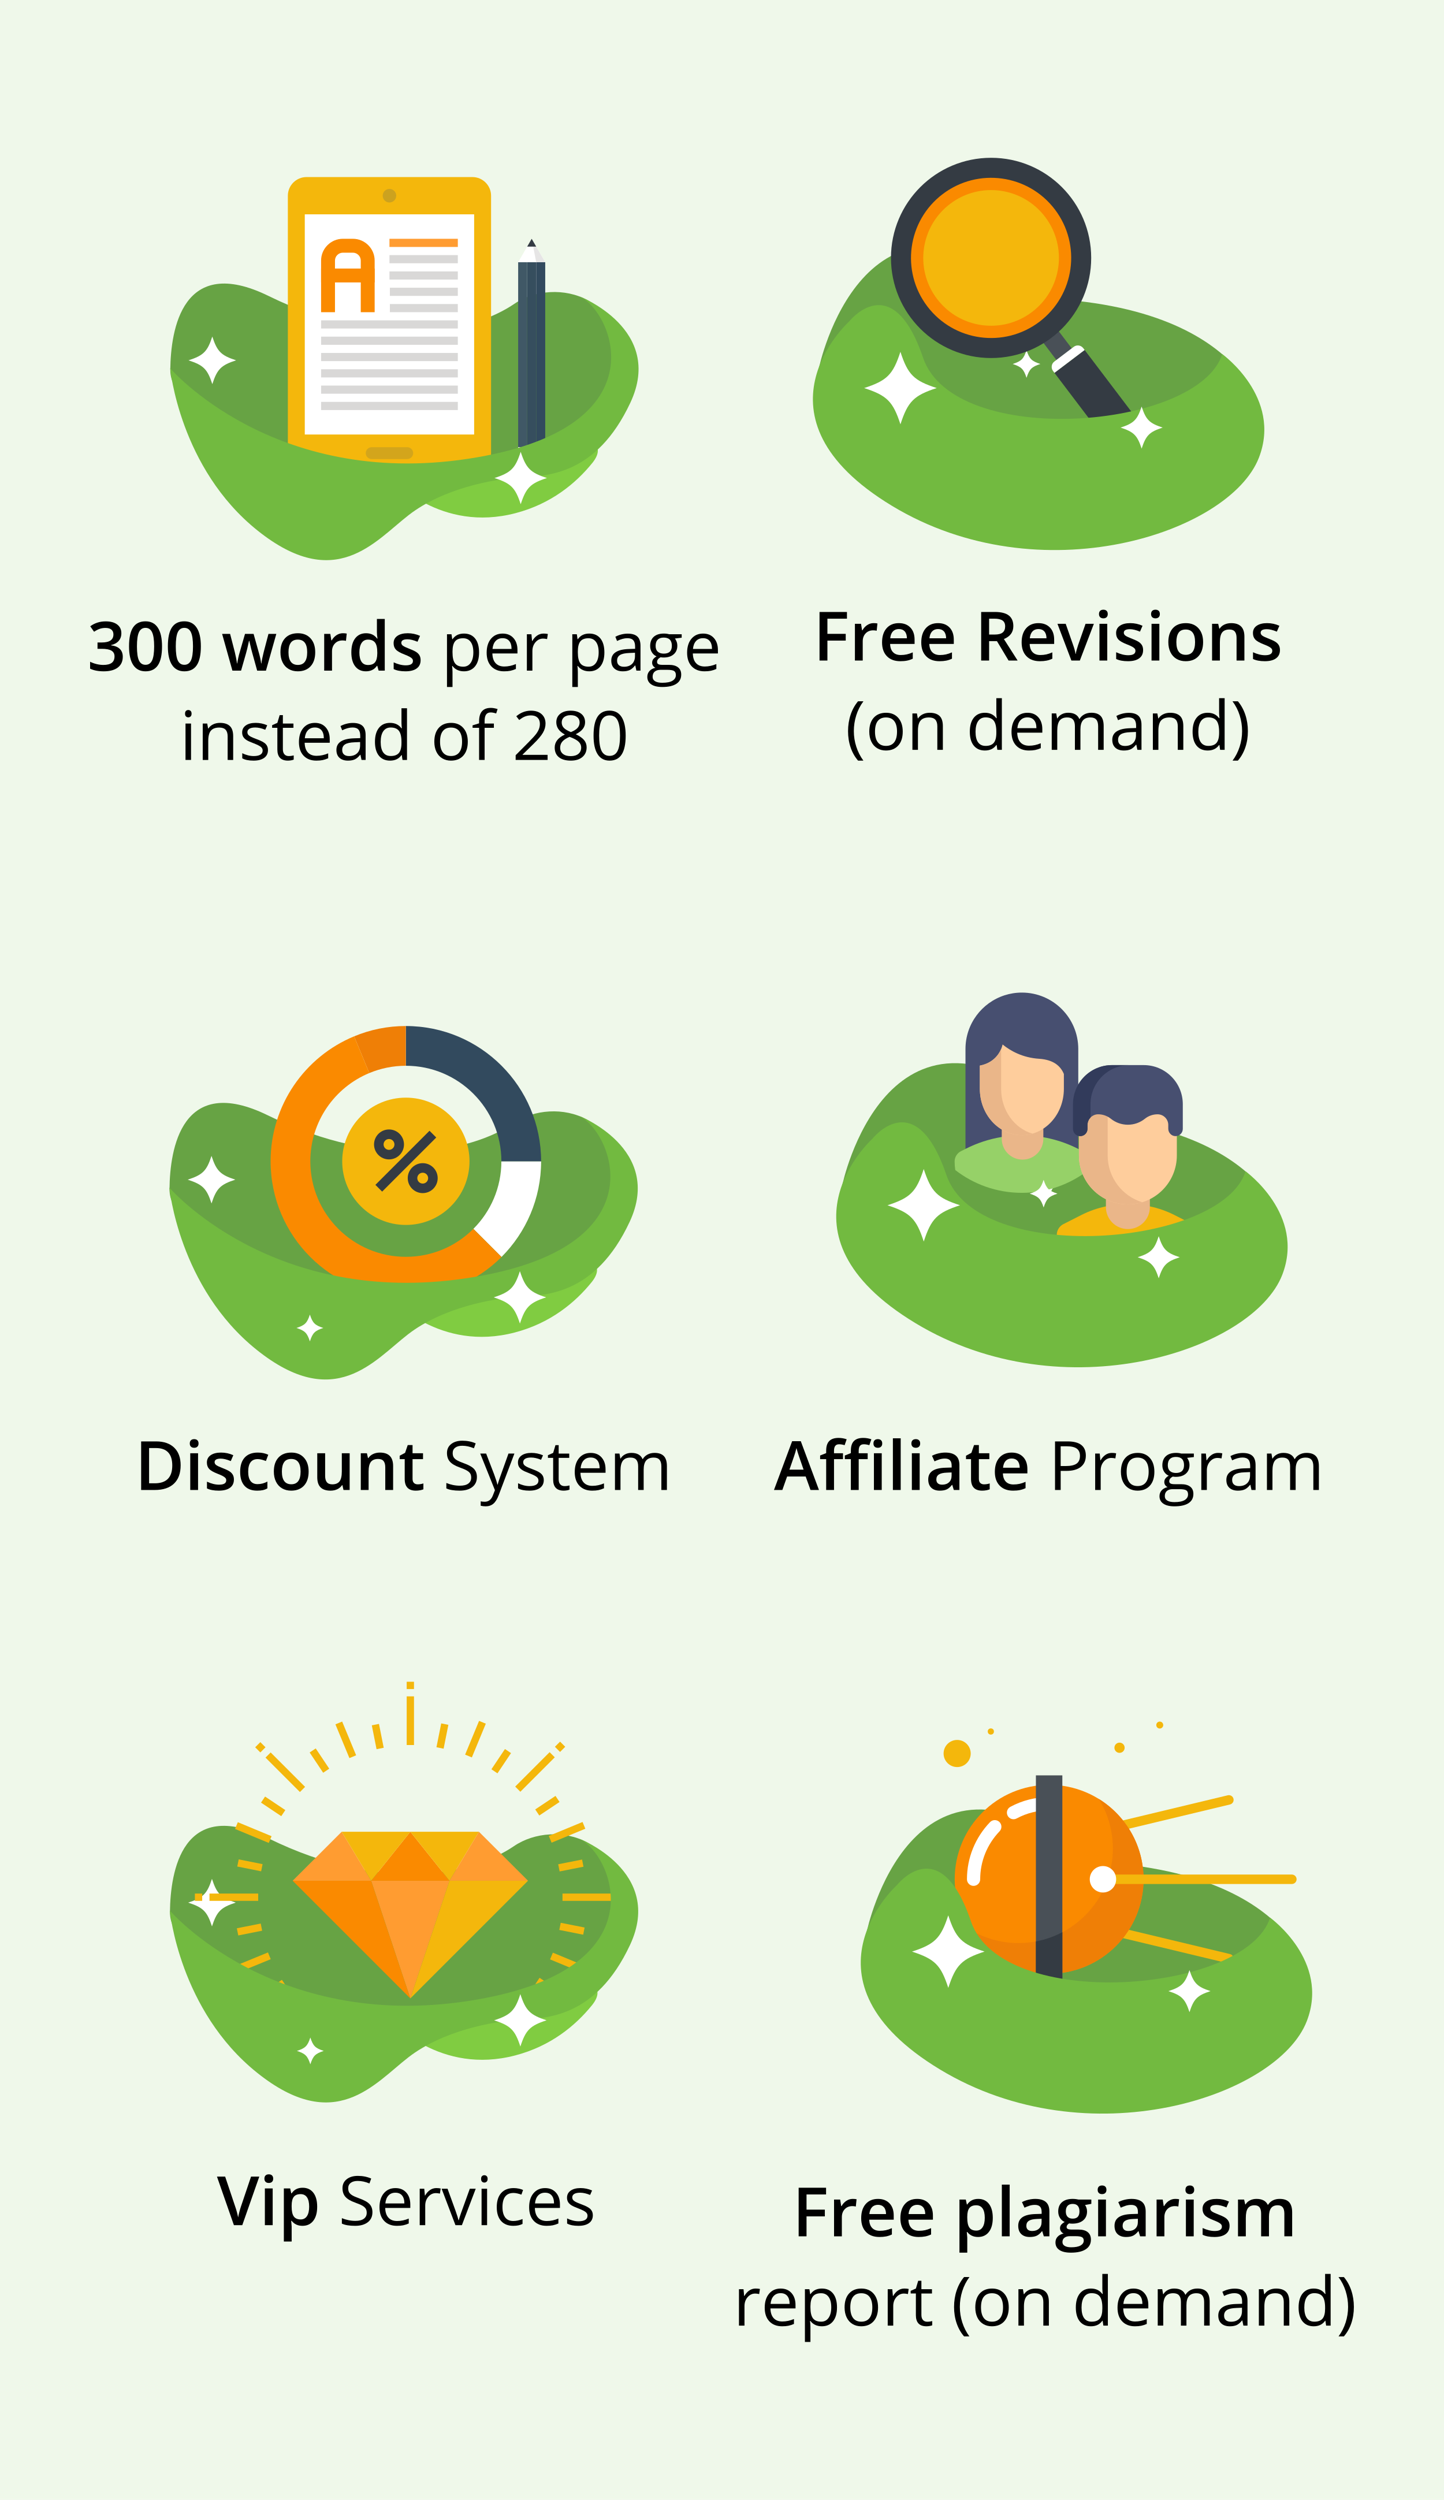 <?xml version="1.0" encoding="utf-8"?>
<!-- Generator: Adobe Illustrator 22.1.0, SVG Export Plug-In . SVG Version: 6.00 Build 0)  -->
<svg version="1.0" id="Layer_1" xmlns="http://www.w3.org/2000/svg" xmlns:xlink="http://www.w3.org/1999/xlink" x="0px" y="0px"
	 width="290px" height="502px" viewBox="0 0 290 502" style="enable-background:new 0 0 290 502;" xml:space="preserve">
<style type="text/css">
	.st0{fill:#EFF8EA;}
	.st1{fill:#67A344;}
	.st2{fill:#80CC41;}
	.st3{fill:#FFFFFF;}
	.st4{fill:#F4B70C;}
	.st5{opacity:0.22;fill:#405866;enable-background:new    ;}
	.st6{opacity:0.18;fill:#405866;enable-background:new    ;}
	.st7{fill:#FF9C31;}
	.st8{fill:#D9D8D7;}
	.st9{fill:#FA8A00;}
	.st10{fill:#405866;}
	.st11{fill:#364E5E;}
	.st12{fill:#324A5E;}
	.st13{fill:#E6E5E5;}
	.st14{fill:#343B43;}
	.st15{fill:#72BA40;}
	.st16{fill:#EF7F06;}
	.st17{fill:#474F70;}
	.st18{fill:#96D168;}
	.st19{fill:#EAB689;}
	.st20{fill:#FECD9C;}
	.st21{fill:#323B5B;}
	.st22{fill:#495057;}
</style>
<rect class="st0" width="290" height="502"/>
<g>
	<g>
		<g>
			<g>
				<path d="M36.28,294.247c0,1.611-0.448,2.841-1.341,3.694c-0.894,0.851-2.182,1.277-3.863,1.277h-2.729v-9.755h3.016
					c1.553,0,2.761,0.418,3.623,1.255C35.848,291.553,36.28,292.73,36.28,294.247z M34.598,294.3c0-2.335-1.092-3.503-3.275-3.503
					h-1.381v7.079h1.134C33.424,297.877,34.598,296.685,34.598,294.3z"/>
				<path d="M38.114,289.882c0-0.28,0.076-0.496,0.23-0.647c0.153-0.151,0.372-0.227,0.656-0.227c0.276,0,0.49,0.075,0.644,0.227
					c0.153,0.15,0.23,0.367,0.23,0.647c0,0.267-0.077,0.478-0.23,0.631c-0.153,0.153-0.369,0.23-0.644,0.23
					c-0.285,0-0.503-0.077-0.656-0.23C38.191,290.36,38.114,290.15,38.114,289.882z M39.776,299.218h-1.568v-7.38h1.568V299.218z"/>
				<path d="M46.976,297.116c0,0.721-0.262,1.273-0.787,1.659c-0.526,0.385-1.277,0.576-2.255,0.576
					c-0.984,0-1.773-0.149-2.369-0.447v-1.354c0.867,0.401,1.674,0.601,2.422,0.601c0.965,0,1.448-0.292,1.448-0.875
					c0-0.187-0.055-0.342-0.161-0.467c-0.106-0.124-0.282-0.254-0.528-0.387c-0.245-0.134-0.585-0.285-1.02-0.453
					c-0.85-0.33-1.426-0.658-1.726-0.988c-0.3-0.329-0.45-0.756-0.45-1.281c0-0.631,0.255-1.121,0.765-1.471
					c0.509-0.349,1.202-0.524,2.078-0.524c0.868,0,1.688,0.176,2.462,0.528l-0.507,1.181c-0.797-0.329-1.466-0.494-2.009-0.494
					c-0.828,0-1.24,0.236-1.24,0.707c0,0.231,0.107,0.427,0.323,0.588c0.215,0.16,0.686,0.38,1.412,0.66
					c0.608,0.236,1.051,0.451,1.328,0.647c0.276,0.196,0.481,0.421,0.613,0.677C46.909,296.455,46.976,296.761,46.976,297.116z"/>
				<path d="M51.647,299.351c-1.117,0-1.965-0.325-2.546-0.977c-0.58-0.652-0.871-1.587-0.871-2.805
					c0-1.241,0.304-2.196,0.911-2.863c0.608-0.668,1.484-1.001,2.632-1.001c0.779,0,1.479,0.144,2.102,0.434l-0.474,1.261
					c-0.663-0.257-1.21-0.387-1.641-0.387c-1.277,0-1.916,0.847-1.916,2.542c0,0.828,0.159,1.449,0.478,1.865
					c0.318,0.416,0.784,0.623,1.397,0.623c0.698,0,1.359-0.174,1.981-0.52v1.367c-0.28,0.165-0.579,0.283-0.897,0.354
					C52.487,299.316,52.1,299.351,51.647,299.351z"/>
				<path d="M61.982,295.515c0,1.205-0.309,2.146-0.927,2.822c-0.618,0.676-1.478,1.014-2.582,1.014
					c-0.688,0-1.299-0.155-1.827-0.466c-0.529-0.311-0.937-0.759-1.222-1.342c-0.285-0.582-0.427-1.258-0.427-2.028
					c0-1.196,0.307-2.131,0.921-2.802c0.613-0.671,1.478-1.007,2.596-1.007c1.068,0,1.913,0.343,2.535,1.032
					C61.671,293.423,61.982,294.349,61.982,295.515z M56.611,295.515c0,1.704,0.63,2.555,1.889,2.555
					c1.245,0,1.868-0.851,1.868-2.555c0-1.686-0.627-2.529-1.882-2.529c-0.658,0-1.135,0.217-1.43,0.654
					C56.759,294.076,56.611,294.7,56.611,295.515z"/>
				<path d="M68.988,299.218l-0.22-0.968h-0.08c-0.218,0.343-0.529,0.612-0.931,0.808c-0.402,0.196-0.861,0.293-1.378,0.293
					c-0.894,0-1.561-0.222-2.002-0.667c-0.44-0.446-0.66-1.118-0.66-2.022v-4.824h1.582v4.551c0,0.566,0.116,0.989,0.347,1.271
					c0.231,0.283,0.593,0.424,1.087,0.424c0.658,0,1.143-0.197,1.451-0.591c0.309-0.394,0.464-1.053,0.464-1.979v-3.677h1.575v7.38
					L68.988,299.218L68.988,299.218z"/>
				<path d="M78.95,299.218h-1.575v-4.538c0-0.569-0.114-0.994-0.343-1.273c-0.229-0.28-0.592-0.42-1.091-0.42
					c-0.663,0-1.147,0.196-1.455,0.587c-0.307,0.392-0.46,1.048-0.46,1.969v3.676h-1.568v-7.38h1.227l0.22,0.968h0.08
					c0.223-0.352,0.538-0.623,0.948-0.814c0.41-0.191,0.863-0.287,1.361-0.287c1.771,0,2.656,0.901,2.656,2.703L78.95,299.218
					L78.95,299.218z"/>
				<path d="M83.881,298.084c0.383,0,0.765-0.06,1.148-0.18v1.181c-0.174,0.075-0.398,0.138-0.671,0.19
					c-0.274,0.051-0.558,0.076-0.851,0.076c-1.486,0-2.229-0.782-2.229-2.348v-3.977h-1.007v-0.694l1.081-0.574l0.534-1.561h0.967
					v1.641h2.102v1.189h-2.102v3.95c0,0.378,0.095,0.656,0.284,0.838C83.327,297.993,83.574,298.084,83.881,298.084z"/>
				<path d="M95.778,296.622c0,0.859-0.311,1.528-0.934,2.009c-0.623,0.481-1.468,0.72-2.535,0.72c-1.156,0-2.046-0.149-2.669-0.447
					v-1.095c0.401,0.169,0.837,0.302,1.308,0.401c0.472,0.098,0.939,0.147,1.401,0.147c0.756,0,1.325-0.143,1.708-0.431
					c0.382-0.287,0.574-0.686,0.574-1.197c0-0.338-0.068-0.615-0.204-0.831c-0.136-0.215-0.363-0.414-0.681-0.597
					c-0.318-0.181-0.802-0.389-1.451-0.621c-0.908-0.324-1.555-0.709-1.945-1.155c-0.389-0.445-0.584-1.025-0.584-1.742
					c0-0.751,0.283-1.35,0.847-1.794c0.565-0.446,1.313-0.668,2.242-0.668c0.97,0,1.861,0.178,2.676,0.533l-0.354,0.988
					c-0.805-0.338-1.588-0.507-2.349-0.507c-0.601,0-1.07,0.129-1.408,0.387c-0.338,0.258-0.507,0.616-0.507,1.075
					c0,0.338,0.062,0.614,0.186,0.83c0.125,0.215,0.335,0.414,0.631,0.594c0.296,0.181,0.749,0.379,1.357,0.597
					c1.023,0.365,1.728,0.757,2.112,1.175S95.778,295.955,95.778,296.622z"/>
				<path d="M96.446,291.905h1.188l1.602,4.171c0.351,0.953,0.568,1.639,0.654,2.061h0.054c0.058-0.227,0.179-0.615,0.364-1.164
					s0.788-2.238,1.811-5.068h1.189l-3.144,8.326c-0.311,0.823-0.675,1.407-1.09,1.752c-0.416,0.344-0.926,0.517-1.532,0.517
					c-0.338,0-0.671-0.039-1.001-0.114V301.5c0.245,0.054,0.518,0.08,0.821,0.08c0.761,0,1.303-0.427,1.628-1.281l0.407-1.04
					L96.446,291.905z"/>
				<path d="M109.209,297.223c0,0.681-0.254,1.205-0.761,1.574c-0.507,0.37-1.219,0.554-2.136,0.554c-0.97,0-1.726-0.153-2.268-0.46
					v-1.028c0.352,0.178,0.728,0.318,1.13,0.42c0.403,0.102,0.791,0.153,1.164,0.153c0.578,0,1.023-0.093,1.334-0.277
					s0.467-0.466,0.467-0.844c0-0.285-0.123-0.529-0.371-0.73c-0.247-0.203-0.728-0.442-1.444-0.718
					c-0.681-0.254-1.164-0.475-1.451-0.664c-0.288-0.189-0.5-0.404-0.641-0.644c-0.14-0.241-0.211-0.528-0.211-0.861
					c0-0.596,0.243-1.066,0.727-1.411c0.485-0.345,1.15-0.517,1.995-0.517c0.788,0,1.557,0.16,2.309,0.481l-0.393,0.901
					c-0.734-0.303-1.399-0.453-1.996-0.453c-0.525,0-0.921,0.082-1.188,0.246c-0.267,0.166-0.401,0.392-0.401,0.681
					c0,0.197,0.051,0.363,0.15,0.5c0.1,0.138,0.26,0.27,0.483,0.394c0.222,0.125,0.649,0.305,1.281,0.541
					c0.868,0.316,1.454,0.634,1.759,0.955C109.058,296.336,109.209,296.738,109.209,297.223z"/>
				<path d="M113.373,298.437c0.196,0,0.385-0.015,0.567-0.043c0.182-0.029,0.327-0.059,0.434-0.09v0.846
					c-0.12,0.058-0.297,0.105-0.53,0.144c-0.233,0.038-0.444,0.056-0.631,0.056c-1.414,0-2.122-0.745-2.122-2.235v-4.35h-1.048
					v-0.533l1.048-0.46l0.467-1.562h0.64v1.696h2.122v0.86h-2.122v4.303c0,0.441,0.104,0.779,0.313,1.015
					C112.72,298.32,113.008,298.437,113.373,298.437z"/>
				<path d="M118.924,299.351c-1.081,0-1.934-0.329-2.56-0.987c-0.624-0.658-0.937-1.572-0.937-2.742
					c0-1.179,0.291-2.115,0.871-2.809s1.36-1.04,2.338-1.04c0.917,0,1.642,0.301,2.175,0.904c0.533,0.604,0.801,1.397,0.801,2.386
					v0.7h-5.038c0.022,0.859,0.24,1.51,0.651,1.955c0.412,0.446,0.991,0.668,1.738,0.668c0.788,0,1.566-0.165,2.335-0.494v0.987
					c-0.391,0.17-0.762,0.292-1.111,0.364C119.839,299.315,119.417,299.351,118.924,299.351z M118.624,292.699
					c-0.588,0-1.055,0.191-1.405,0.573c-0.349,0.383-0.555,0.912-0.617,1.588h3.823c0-0.699-0.155-1.234-0.466-1.605
					C119.648,292.885,119.202,292.699,118.624,292.699z"/>
				<path d="M132.823,299.218v-4.758c0-0.583-0.125-1.02-0.373-1.312s-0.637-0.437-1.16-0.437c-0.689,0-1.199,0.198-1.528,0.594
					c-0.33,0.396-0.494,1.004-0.494,1.827v4.084h-1.108v-4.758c0-0.583-0.125-1.02-0.373-1.312s-0.639-0.437-1.167-0.437
					c-0.694,0-1.202,0.209-1.524,0.623c-0.323,0.416-0.484,1.098-0.484,2.045v3.837h-1.108v-7.313h0.901l0.18,1.001h0.054
					c0.209-0.356,0.503-0.634,0.884-0.834c0.38-0.2,0.805-0.3,1.277-0.3c1.144,0,1.89,0.413,2.242,1.24h0.054
					c0.218-0.382,0.534-0.686,0.948-0.908s0.885-0.333,1.414-0.333c0.828,0,1.447,0.213,1.859,0.637
					c0.412,0.425,0.617,1.105,0.617,2.039v4.771h-1.109V299.218z"/>
			</g>
		</g>
		<g>
			<path class="st1" d="M37.857,244.851c-2.347-1.125-3.845-3.5-3.816-6.104c0.09-7.962,2.389-23.29,19.774-14.755
				c22.972,11.279,41.045,7.206,49.315,1.567s24.199-1.567,20.216,15.665s-55.135,18.173-55.135,18.173L37.857,244.851z"/>
			<path class="st2" d="M89.043,260.387c-4.623,1.142-8.044,3.032-3.816,5.221c4.544,2.352,10.698,3.927,18.142,1.984
				c7.174-1.873,12.128-5.999,15.446-10.104c3.077-3.807-0.854-5.71-5.607-4.537L89.043,260.387z"/>
			<path class="st3" d="M47.256,236.897c-3.01,0.978-3.799,1.769-4.775,4.78c-0.977-3.009-1.769-3.8-4.78-4.777
				c3.01-0.977,3.802-1.765,4.776-4.774C43.456,235.136,44.246,235.922,47.256,236.897z"/>
			<g>
				<g>
					<g>
						<path class="st3" d="M100.693,233.21c0,5.3-2.15,10.096-5.621,13.565l5.647,5.647c4.917-4.919,7.954-11.711,7.954-19.213
							L100.693,233.21L100.693,233.21z"/>
						<path class="st12" d="M81.509,214.026c10.59,0,19.184,8.589,19.184,19.182c0,0.003,0,0.003,0,0.003h7.979
							c0-15.001-12.163-27.164-27.169-27.164v7.979C81.503,214.026,81.509,214.026,81.509,214.026z"/>
						<path class="st16" d="M81.504,214.026v-7.982c-3.677,0-7.19,0.735-10.387,2.076l3.053,7.37
							C76.433,214.55,78.901,214.028,81.504,214.026z"/>
						<path class="st9" d="M95.061,246.78c-3.469,3.469-8.26,5.613-13.552,5.613c-10.595,0-19.185-8.589-19.185-19.186
							c0-7.99,4.891-14.838,11.845-17.718l-3.053-7.37c-9.847,4.068-16.772,13.779-16.772,25.096
							c0,14.99,12.169,27.158,27.158,27.158c7.504,0,14.298-3.035,19.215-7.941L95.061,246.78z"/>
					</g>
					<circle class="st4" cx="81.509" cy="233.21" r="12.783"/>
					<g>
						<g>
							
								<rect x="73.837" y="232.278" transform="matrix(0.707 -0.707 0.707 0.707 -141.031 125.925)" class="st14" width="15.366" height="1.917"/>
							<g>
								<path class="st14" d="M84.894,239.6c-1.656,0-3.007-1.348-3.007-3.008c0-1.656,1.35-3.007,3.007-3.007
									c1.659,0,3.008,1.35,3.008,3.007C87.902,238.253,86.552,239.6,84.894,239.6z M84.894,235.504
									c-0.602,0-1.09,0.488-1.09,1.088c0,0.602,0.488,1.093,1.09,1.093s1.091-0.491,1.091-1.093
									C85.983,235.992,85.495,235.504,84.894,235.504z"/>
								<path class="st14" d="M78.125,232.832c-1.656,0-3.008-1.348-3.008-3.008c0-1.656,1.352-3.007,3.008-3.007
									c1.659,0,3.008,1.35,3.008,3.007C81.134,231.484,79.783,232.832,78.125,232.832z M78.125,228.736
									c-0.602,0-1.091,0.488-1.091,1.087c0,0.602,0.489,1.091,1.091,1.091s1.091-0.488,1.091-1.091
									C79.215,229.224,78.726,228.736,78.125,228.736z"/>
							</g>
						</g>
					</g>
				</g>
			</g>
			<path class="st15" d="M34.017,238.496c0,0,20.679,24.125,59.842,18.173c39.164-5.953,29.102-29.498,22.368-32.61
				c0,0,17.11,6.605,10.218,21.331c-6.893,14.726-16.919,14.726-22.245,15.038c-5.326,0.313-15.353,2.193-22.245,7.52
				c-6.893,5.326-14.726,15.665-30.391,3.133C35.897,258.548,34.017,238.496,34.017,238.496z"/>
			<path class="st3" d="M64.928,266.68c-1.697,0.551-2.142,0.998-2.692,2.695c-0.551-1.697-0.998-2.143-2.695-2.694
				c1.697-0.551,2.144-0.995,2.694-2.692C62.784,265.687,63.23,266.131,64.928,266.68z"/>
			<path class="st3" d="M109.679,260.533c-3.318,1.078-4.188,1.949-5.263,5.268c-1.077-3.317-1.949-4.19-5.269-5.264
				c3.318-1.077,4.191-1.946,5.264-5.264C105.491,258.59,106.361,259.459,109.679,260.533z"/>
		</g>
	</g>
	<g>
		<g>
			<g>
				<path d="M162.779,299.218l-0.974-2.709h-3.73l-0.955,2.709h-1.681l3.65-9.795h1.735l3.65,9.795H162.779z M161.384,295.134
					l-0.914-2.655c-0.067-0.178-0.159-0.458-0.276-0.842c-0.118-0.382-0.198-0.662-0.244-0.841c-0.12,0.547-0.295,1.145-0.528,1.794
					l-0.881,2.542L161.384,295.134L161.384,295.134z"/>
				<path d="M169.298,293.026h-1.802v6.192h-1.575v-6.192h-1.214v-0.734l1.214-0.481v-0.481c0-0.872,0.205-1.518,0.614-1.939
					c0.409-0.419,1.034-0.63,1.875-0.63c0.551,0,1.095,0.091,1.628,0.274l-0.414,1.188c-0.387-0.125-0.756-0.186-1.108-0.186
					c-0.355,0-0.615,0.109-0.778,0.33c-0.163,0.22-0.244,0.551-0.244,0.991v0.481h1.802L169.298,293.026L169.298,293.026z"/>
				<path d="M174.256,293.026h-1.802v6.192h-1.575v-6.192h-1.214v-0.734l1.214-0.481v-0.481c0-0.872,0.205-1.518,0.614-1.939
					c0.409-0.419,1.034-0.63,1.875-0.63c0.551,0,1.095,0.091,1.628,0.274l-0.414,1.188c-0.387-0.125-0.756-0.186-1.108-0.186
					c-0.355,0-0.615,0.109-0.778,0.33c-0.163,0.22-0.244,0.551-0.244,0.991v0.481h1.802L174.256,293.026L174.256,293.026z"/>
				<path d="M175.417,289.882c0-0.28,0.077-0.496,0.23-0.647c0.153-0.151,0.372-0.227,0.657-0.227c0.276,0,0.49,0.075,0.644,0.227
					c0.153,0.15,0.23,0.367,0.23,0.647c0,0.267-0.077,0.478-0.23,0.631c-0.154,0.153-0.369,0.23-0.644,0.23
					c-0.285,0-0.504-0.077-0.657-0.23C175.494,290.36,175.417,290.15,175.417,289.882z M177.079,299.218h-1.568v-7.38h1.568V299.218
					z"/>
				<path d="M180.888,299.218h-1.568v-10.382h1.568V299.218z"/>
				<path d="M183.037,289.882c0-0.28,0.077-0.496,0.23-0.647c0.153-0.151,0.372-0.227,0.657-0.227c0.276,0,0.49,0.075,0.644,0.227
					c0.153,0.15,0.23,0.367,0.23,0.647c0,0.267-0.077,0.478-0.23,0.631c-0.154,0.153-0.369,0.23-0.644,0.23
					c-0.285,0-0.504-0.077-0.657-0.23C183.114,290.36,183.037,290.15,183.037,289.882z M184.698,299.218h-1.568v-7.38h1.568V299.218
					z"/>
				<path d="M191.557,299.218l-0.313-1.028h-0.054c-0.356,0.449-0.714,0.755-1.075,0.918s-0.823,0.244-1.388,0.244
					c-0.725,0-1.291-0.196-1.698-0.587c-0.407-0.391-0.61-0.945-0.61-1.662c0-0.761,0.282-1.334,0.847-1.722
					c0.565-0.387,1.426-0.598,2.582-0.634l1.274-0.04v-0.393c0-0.472-0.11-0.824-0.33-1.058c-0.22-0.233-0.561-0.35-1.024-0.35
					c-0.378,0-0.741,0.055-1.087,0.166c-0.347,0.112-0.681,0.243-1.001,0.394l-0.507-1.121c0.401-0.209,0.839-0.368,1.314-0.477
					c0.476-0.109,0.925-0.164,1.349-0.164c0.939,0,1.647,0.205,2.125,0.613c0.478,0.41,0.718,1.052,0.718,1.929v4.971
					L191.557,299.218L191.557,299.218z M189.222,298.151c0.569,0,1.026-0.16,1.371-0.478c0.345-0.318,0.517-0.765,0.517-1.338v-0.64
					l-0.947,0.039c-0.738,0.026-1.275,0.15-1.612,0.371c-0.336,0.219-0.504,0.557-0.504,1.01c0,0.33,0.098,0.584,0.294,0.765
					C188.537,298.06,188.83,298.151,189.222,298.151z"/>
				<path d="M197.617,298.084c0.383,0,0.765-0.06,1.147-0.18v1.181c-0.173,0.075-0.397,0.138-0.671,0.19
					c-0.274,0.051-0.557,0.076-0.851,0.076c-1.486,0-2.229-0.782-2.229-2.348v-3.977h-1.007v-0.694l1.081-0.574l0.533-1.561h0.968
					v1.641h2.102v1.189h-2.102v3.95c0,0.378,0.095,0.656,0.284,0.838C197.061,297.993,197.309,298.084,197.617,298.084z"/>
				<path d="M203.461,299.351c-1.148,0-2.045-0.334-2.692-1.003c-0.647-0.67-0.971-1.591-0.971-2.766c0-1.205,0.3-2.153,0.901-2.842
					c0.601-0.689,1.426-1.034,2.475-1.034c0.974,0,1.744,0.295,2.309,0.887c0.565,0.592,0.847,1.406,0.847,2.442v0.847h-4.917
					c0.022,0.717,0.215,1.268,0.58,1.651c0.365,0.385,0.878,0.577,1.541,0.577c0.435,0,0.842-0.041,1.218-0.123
					c0.375-0.083,0.78-0.219,1.211-0.411v1.273c-0.383,0.182-0.769,0.311-1.16,0.387
					C204.411,299.314,203.964,299.351,203.461,299.351z M203.174,292.893c-0.498,0-0.898,0.158-1.197,0.474
					c-0.3,0.316-0.48,0.776-0.537,1.381h3.35c-0.008-0.608-0.156-1.071-0.44-1.385C204.064,293.05,203.673,292.893,203.174,292.893z
					"/>
				<path d="M218.068,292.306c0,0.987-0.337,1.746-1.011,2.279c-0.674,0.531-1.638,0.797-2.893,0.797h-1.147v3.837h-1.134v-9.755
					h2.529C216.849,289.463,218.068,290.41,218.068,292.306z M213.017,294.408h1.02c1.005,0,1.732-0.163,2.182-0.488
					c0.45-0.324,0.674-0.845,0.674-1.561c0-0.645-0.212-1.125-0.634-1.441c-0.422-0.316-1.081-0.474-1.975-0.474h-1.268V294.408z"/>
				<path d="M223.28,291.772c0.324,0,0.616,0.026,0.875,0.08L224,292.879c-0.303-0.067-0.569-0.1-0.8-0.1
					c-0.592,0-1.097,0.24-1.518,0.72c-0.42,0.482-0.63,1.079-0.63,1.795v3.923h-1.108v-7.313h0.914l0.127,1.354h0.054
					c0.271-0.476,0.598-0.843,0.981-1.101C222.401,291.9,222.821,291.772,223.28,291.772z"/>
				<path d="M231.834,295.555c0,1.192-0.3,2.123-0.901,2.793c-0.601,0.67-1.43,1.003-2.488,1.003c-0.654,0-1.235-0.153-1.742-0.46
					c-0.507-0.307-0.898-0.748-1.175-1.321c-0.276-0.573-0.414-1.245-0.414-2.015c0-1.192,0.298-2.121,0.894-2.786
					c0.596-0.665,1.424-0.998,2.483-0.998c1.023,0,1.836,0.339,2.439,1.02C231.533,293.473,231.834,294.394,231.834,295.555z
					 M226.262,295.555c0,0.934,0.187,1.646,0.56,2.136c0.373,0.49,0.923,0.734,1.648,0.734s1.275-0.244,1.651-0.73
					c0.375-0.488,0.564-1.2,0.564-2.139c0-0.929-0.188-1.635-0.564-2.119c-0.376-0.482-0.931-0.724-1.665-0.724
					c-0.725,0-1.272,0.238-1.641,0.714C226.446,293.903,226.262,294.612,226.262,295.555z"/>
				<path d="M239.76,291.905v0.701l-1.354,0.16c0.124,0.156,0.235,0.359,0.334,0.61c0.098,0.252,0.147,0.534,0.147,0.85
					c0,0.717-0.245,1.288-0.734,1.715c-0.49,0.427-1.161,0.64-2.015,0.64c-0.217,0-0.422-0.018-0.613-0.054
					c-0.471,0.249-0.707,0.563-0.707,0.94c0,0.2,0.082,0.348,0.247,0.445c0.165,0.096,0.448,0.143,0.847,0.143h1.294
					c0.792,0,1.4,0.166,1.825,0.5c0.425,0.333,0.637,0.818,0.637,1.455c0,0.809-0.324,1.427-0.974,1.852
					c-0.65,0.424-1.597,0.638-2.842,0.638c-0.956,0-1.694-0.178-2.212-0.534c-0.518-0.355-0.778-0.858-0.778-1.508
					c0-0.445,0.142-0.829,0.427-1.155c0.285-0.324,0.685-0.545,1.201-0.66c-0.187-0.085-0.343-0.215-0.47-0.394
					c-0.127-0.177-0.19-0.384-0.19-0.62c0-0.267,0.071-0.5,0.213-0.701s0.367-0.394,0.673-0.58c-0.378-0.156-0.686-0.42-0.923-0.795
					c-0.238-0.373-0.357-0.801-0.357-1.281c0-0.801,0.241-1.418,0.721-1.852c0.481-0.434,1.16-0.65,2.042-0.65
					c0.383,0,0.727,0.044,1.034,0.134H239.76z M233.929,300.446c0,0.396,0.166,0.696,0.5,0.901c0.333,0.204,0.812,0.307,1.434,0.307
					c0.929,0,1.618-0.139,2.065-0.417c0.448-0.278,0.671-0.655,0.671-1.131c0-0.396-0.122-0.671-0.367-0.824
					c-0.245-0.153-0.705-0.23-1.381-0.23h-1.328c-0.503,0-0.894,0.12-1.175,0.361C234.069,299.651,233.929,299.997,233.929,300.446z
					 M234.529,294.247c0,0.512,0.145,0.899,0.434,1.16c0.29,0.262,0.691,0.394,1.207,0.394c1.081,0,1.621-0.525,1.621-1.575
					c0-1.098-0.547-1.648-1.641-1.648c-0.521,0-0.921,0.139-1.201,0.42C234.669,293.28,234.529,293.696,234.529,294.247z"/>
				<path d="M244.598,291.772c0.324,0,0.616,0.026,0.875,0.08l-0.154,1.028c-0.303-0.067-0.569-0.1-0.8-0.1
					c-0.592,0-1.097,0.24-1.518,0.72c-0.42,0.482-0.63,1.079-0.63,1.795v3.923h-1.108v-7.313h0.914l0.127,1.354h0.054
					c0.271-0.476,0.598-0.843,0.981-1.101C243.72,291.9,244.14,291.772,244.598,291.772z"/>
				<path d="M251.337,299.218l-0.22-1.04h-0.054c-0.365,0.458-0.729,0.767-1.091,0.93c-0.363,0.163-0.815,0.244-1.358,0.244
					c-0.725,0-1.293-0.186-1.705-0.56c-0.412-0.374-0.617-0.906-0.617-1.594c0-1.477,1.181-2.251,3.544-2.323l1.241-0.039v-0.454
					c0-0.573-0.123-0.998-0.371-1.271c-0.246-0.274-0.641-0.41-1.184-0.41c-0.609,0-1.299,0.186-2.069,0.56l-0.34-0.847
					c0.36-0.196,0.755-0.349,1.185-0.46c0.429-0.111,0.86-0.167,1.291-0.167c0.872,0,1.518,0.194,1.939,0.58
					c0.42,0.387,0.63,1.007,0.63,1.861v4.992L251.337,299.218L251.337,299.218z M248.834,298.437c0.689,0,1.231-0.189,1.625-0.568
					c0.393-0.377,0.591-0.908,0.591-1.587v-0.66l-1.108,0.047c-0.881,0.031-1.516,0.168-1.904,0.411
					c-0.389,0.243-0.584,0.619-0.584,1.13c0,0.401,0.121,0.705,0.364,0.914C248.06,298.333,248.399,298.437,248.834,298.437z"/>
				<path d="M263.761,299.218v-4.758c0-0.583-0.124-1.02-0.373-1.312c-0.249-0.292-0.637-0.437-1.161-0.437
					c-0.689,0-1.199,0.198-1.528,0.594c-0.329,0.396-0.494,1.004-0.494,1.827v4.084h-1.108v-4.758c0-0.583-0.124-1.02-0.373-1.312
					c-0.249-0.292-0.639-0.437-1.167-0.437c-0.694,0-1.203,0.209-1.525,0.624c-0.323,0.416-0.483,1.098-0.483,2.045v3.837h-1.108
					v-7.313h0.901l0.181,1.001h0.054c0.209-0.356,0.504-0.634,0.884-0.834c0.38-0.2,0.806-0.3,1.278-0.3
					c1.143,0,1.89,0.413,2.242,1.24h0.054c0.217-0.382,0.533-0.686,0.947-0.908c0.414-0.222,0.885-0.333,1.414-0.333
					c0.827,0,1.446,0.213,1.858,0.637c0.412,0.425,0.618,1.105,0.618,2.039v4.771h-1.109V299.218z"/>
			</g>
		</g>
		<g>
			<path class="st1" d="M257.564,245.848c0,0-5.72-26.862-64.291-21.137S257.564,245.848,257.564,245.848z"/>
			<path class="st1" d="M169.16,237.976c0,0,8.803-42.483,43.39-15.506c0,0,20.06,11.76,30.091,14.526
				c10.03,2.767,11.76,3.113,13.834,7.609l-14.873,14.873l-39.083,2.422L169.16,237.976z"/>
			<path class="st3" d="M213.621,237.206c-1.752,0.569-2.211,1.029-2.779,2.782c-0.568-1.751-1.029-2.211-2.782-2.78
				c1.752-0.568,2.213-1.027,2.78-2.779C211.41,236.18,211.87,236.639,213.621,237.206z"/>
			<path class="st3" d="M238.183,249.976c-2.663,0.865-3.362,1.565-4.224,4.229c-0.864-2.662-1.565-3.363-4.229-4.226
				c2.663-0.864,3.365-1.561,4.226-4.224C234.821,248.418,235.52,249.114,238.183,249.976z"/>
			<g>
				<g>
					<g>
						<path class="st17" d="M216.551,210.656c0-6.256-5.071-11.326-11.326-11.326h-0.003c-1.211,0-2.378,0.19-3.472,0.543l0,0
							c-4.556,1.466-7.852,5.739-7.852,10.784v22.805l0.813-0.429v2.495h20.082v-3.42l1.76,0.831L216.551,210.656L216.551,210.656z"
							/>
						<path class="st18" d="M218.727,233.243c0,0.588-0.045,1.164-0.134,1.727c-3.693,2.868-8.334,4.574-13.373,4.574
							s-9.677-1.707-13.37-4.574c-0.088-0.563-0.134-1.139-0.134-1.727c0-0.434,0.121-0.848,0.341-1.202
							c0.217-0.355,0.53-0.652,0.916-0.848l0.922-0.467l0.068-0.036c2.28-1.157,4.716-1.949,7.22-2.363
							c1.331-0.217,2.681-0.328,4.037-0.328c1.452,0,2.893,0.126,4.315,0.376c0.495,0.086,0.987,0.189,1.475,0.306
							c1.891,0.451,3.726,1.123,5.47,2.01l0.071,0.036l0.919,0.467C218.242,231.584,218.727,232.378,218.727,233.243z"/>
						<path class="st19" d="M209.535,224.459v4.24c0,2.306-1.87,4.176-4.176,4.176l0,0c-2.306,0-4.176-1.87-4.176-4.176v-4.24
							H209.535z"/>
						<path class="st20" d="M208.698,212.624c-3.341-0.217-5.775-1.592-7.352-2.878c0,0.002-0.001,0.008-0.003,0.017l0,0
							c-0.05,0.268-0.731,3.496-4.559,4.232v4.665c0,5.136,3.778,9.298,8.437,9.298l0,0c4.66,0,8.437-4.163,8.437-9.298v-2.984
							C213.006,214.103,211.612,212.814,208.698,212.624z"/>
						<path class="st19" d="M201.055,218.66v-7.991c-0.462,1.088-1.601,2.813-4.27,3.326v4.665c0,5.136,3.778,9.298,8.437,9.298l0,0
							c0.737,0,1.453-0.105,2.135-0.301C203.731,226.615,201.055,222.983,201.055,218.66z"/>
					</g>
					<g>
						<path class="st4" d="M240.795,247.992c0,0.623-0.048,1.236-0.141,1.834c-3.847,3.333-8.866,5.346-14.356,5.346
							c-5.251,0-10.07-1.844-13.848-4.92c-0.144-0.733-0.217-1.486-0.217-2.26c0-0.459,0.128-0.895,0.36-1.271
							c0.23-0.376,0.562-0.689,0.971-0.895l3.593-1.824c1.564-0.796,3.228-1.378,4.94-1.734c0.506-0.106,1.015-0.191,1.529-0.257
							l1.681-0.217l1.206-0.154l0.871,0.113l0.324,0.041l0.008,0.002l1.681,0.215c0.514,0.065,1.023,0.15,1.529,0.257
							c1.714,0.356,3.376,0.939,4.94,1.734l3.595,1.824C240.279,246.238,240.795,247.076,240.795,247.992z"/>
						<path class="st19" d="M230.93,237.664v4.743c0,2.438-1.977,4.415-4.415,4.415l0,0c-2.438,0-4.415-1.977-4.415-4.415v-4.743
							H230.93z"/>
						<path class="st20" d="M236.347,222.113l-19.664-1.047v10.969c0,5.43,4.402,9.832,9.832,9.832l0,0
							c5.43,0,9.832-4.402,9.832-9.832V222.113L236.347,222.113z"/>
						<path class="st19" d="M222.454,232.035v-10.661l-5.772-0.308v10.969c0,5.43,4.402,9.832,9.832,9.832l0,0
							c1.004,0,1.973-0.151,2.886-0.432C225.379,240.203,222.454,236.461,222.454,232.035z"/>
						<path class="st17" d="M237.543,221.746v4.953c0,0.403-0.163,0.767-0.427,1.031c-0.271,0.272-0.649,0.436-1.065,0.427
							c-0.797-0.018-1.425-0.69-1.425-1.487v-0.749c0-0.593-0.24-1.129-0.629-1.519c-0.388-0.388-0.925-0.629-1.519-0.629
							c-0.925,0-1.825,0.31-2.547,0.891c-0.935,0.752-2.123,1.203-3.418,1.203c-1.294,0-2.483-0.45-3.418-1.203
							c-0.124-0.1-0.253-0.191-0.387-0.275c-0.001-0.001-0.004-0.003-0.005-0.004c-0.254-0.158-0.525-0.287-0.805-0.386
							c-0.432-0.15-0.888-0.228-1.35-0.228c-1.185,0-2.146,0.962-2.146,2.149v0.778c0,0.402-0.163,0.767-0.427,1.031
							c-0.263,0.263-0.628,0.427-1.031,0.427c-0.805,0-1.458-0.653-1.458-1.459v-4.953c0-4.336,3.515-7.852,7.852-7.852h6.352
							C234.027,213.894,237.543,217.409,237.543,221.746z"/>
						<path class="st21" d="M219.006,221.746c0-4.336,3.515-7.852,7.852-7.852h-3.52c-4.336,0-7.852,3.515-7.852,7.852v4.953
							c0,0.806,0.653,1.459,1.458,1.459c0.402,0,0.767-0.163,1.031-0.427c0.264-0.263,0.427-0.628,0.427-1.031v-0.778
							c0-0.58,0.231-1.106,0.605-1.492L219.006,221.746L219.006,221.746z"/>
					</g>
				</g>
			</g>
			<path class="st15" d="M175.196,228.697c0,0,8.647-11.068,14.873,7.264s55.238,14.482,60.08-0.734c0,0,12.063,8.669,7.363,20.796
				c-5.868,15.144-43.926,27.67-73.67,9.684C154.098,247.719,175.196,228.697,175.196,228.697z"/>
			<path class="st3" d="M192.801,242.037c-4.589,1.491-5.792,2.697-7.282,7.288c-1.489-4.588-2.697-5.794-7.288-7.283
				c4.589-1.489,5.798-2.691,7.283-7.282C187.007,239.352,188.211,240.553,192.801,242.037z"/>
			<path class="st3" d="M212.371,239.707c-1.752,0.569-2.211,1.029-2.779,2.782c-0.568-1.751-1.029-2.211-2.782-2.78
				c1.752-0.568,2.213-1.027,2.78-2.779C210.159,238.68,210.62,239.14,212.371,239.707z"/>
			<path class="st3" d="M236.933,252.477c-2.663,0.865-3.362,1.565-4.224,4.229c-0.864-2.662-1.565-3.363-4.229-4.226
				c2.663-0.864,3.365-1.561,4.226-4.224C233.571,250.918,234.27,251.616,236.933,252.477z"/>
		</g>
	</g>
	<g>
		<g>
			<g>
				<path d="M24.372,127.166c0,0.618-0.18,1.133-0.541,1.545c-0.361,0.412-0.867,0.688-1.522,0.831v0.054
					c0.783,0.098,1.37,0.34,1.761,0.73c0.391,0.389,0.588,0.907,0.588,1.551c0,0.939-0.332,1.664-0.994,2.172
					c-0.663,0.51-1.606,0.765-2.83,0.765c-1.081,0-1.993-0.176-2.736-0.528v-1.394c0.414,0.205,0.852,0.363,1.314,0.474
					c0.463,0.111,0.907,0.166,1.334,0.166c0.756,0,1.321-0.139,1.695-0.419c0.373-0.281,0.56-0.715,0.56-1.302
					c0-0.521-0.207-0.903-0.621-1.148c-0.414-0.245-1.064-0.367-1.949-0.367h-0.847v-1.274h0.861c1.556,0,2.335-0.538,2.335-1.615
					c0-0.418-0.136-0.741-0.407-0.968c-0.271-0.227-0.671-0.34-1.201-0.34c-0.37,0-0.725,0.053-1.067,0.157
					c-0.343,0.104-0.748,0.308-1.215,0.61l-0.767-1.095c0.894-0.657,1.933-0.987,3.116-0.987c0.983,0,1.75,0.212,2.302,0.634
					C24.097,125.841,24.372,126.423,24.372,127.166z"/>
				<path d="M32.54,129.802c0,1.695-0.273,2.954-0.817,3.777c-0.545,0.823-1.378,1.235-2.499,1.235
					c-1.085,0-1.908-0.424-2.469-1.273c-0.56-0.85-0.841-2.096-0.841-3.737c0-1.722,0.273-2.991,0.817-3.807
					c0.545-0.816,1.375-1.224,2.492-1.224c1.09,0,1.916,0.427,2.475,1.281C32.259,126.905,32.54,128.156,32.54,129.802z
					 M27.502,129.802c0,1.33,0.137,2.28,0.411,2.849c0.274,0.569,0.71,0.854,1.311,0.854c0.601,0,1.04-0.29,1.318-0.867
					c0.277-0.578,0.417-1.523,0.417-2.836c0-1.308-0.139-2.254-0.417-2.84c-0.277-0.584-0.718-0.877-1.318-0.877
					c-0.6,0-1.037,0.287-1.311,0.86C27.639,127.517,27.502,128.472,27.502,129.802z"/>
				<path d="M40.339,129.802c0,1.695-0.273,2.954-0.817,3.777c-0.545,0.823-1.378,1.235-2.499,1.235
					c-1.085,0-1.908-0.424-2.469-1.273c-0.56-0.85-0.841-2.096-0.841-3.737c0-1.722,0.273-2.991,0.817-3.807
					c0.544-0.816,1.375-1.224,2.492-1.224c1.09,0,1.916,0.427,2.475,1.281C40.059,126.905,40.339,128.156,40.339,129.802z
					 M35.302,129.802c0,1.33,0.137,2.28,0.411,2.849c0.274,0.569,0.71,0.854,1.311,0.854s1.04-0.29,1.318-0.867
					c0.277-0.578,0.417-1.523,0.417-2.836c0-1.308-0.139-2.254-0.417-2.84c-0.277-0.584-0.718-0.877-1.318-0.877
					s-1.037,0.287-1.311,0.86C35.439,127.517,35.302,128.472,35.302,129.802z"/>
				<path d="M51.65,134.679l-0.955-3.443c-0.116-0.365-0.324-1.212-0.627-2.542h-0.06c-0.258,1.201-0.463,2.053-0.614,2.556
					l-0.981,3.429h-1.735l-2.068-7.38h1.602l0.94,3.637c0.213,0.898,0.365,1.667,0.453,2.309h0.04
					c0.044-0.325,0.113-0.697,0.203-1.117c0.091-0.42,0.17-0.734,0.237-0.944l1.121-3.884h1.722l1.087,3.884
					c0.067,0.217,0.15,0.552,0.25,1.001c0.1,0.449,0.159,0.798,0.177,1.047h0.054c0.067-0.546,0.223-1.312,0.467-2.295l0.955-3.637
					h1.574l-2.082,7.38H51.65z"/>
				<path d="M63.306,130.976c0,1.205-0.309,2.146-0.927,2.822c-0.618,0.676-1.479,1.014-2.582,1.014
					c-0.689,0-1.299-0.155-1.828-0.466c-0.529-0.311-0.937-0.759-1.221-1.342c-0.285-0.582-0.427-1.258-0.427-2.028
					c0-1.196,0.308-2.131,0.921-2.802c0.614-0.671,1.479-1.007,2.596-1.007c1.067,0,1.913,0.343,2.535,1.032
					C62.995,128.884,63.306,129.81,63.306,130.976z M57.936,130.976c0,1.704,0.629,2.555,1.888,2.555
					c1.245,0,1.869-0.851,1.869-2.555c0-1.686-0.627-2.529-1.882-2.529c-0.658,0-1.136,0.217-1.431,0.654
					C58.084,129.537,57.936,130.161,57.936,130.976z"/>
				<path d="M68.851,127.166c0.316,0,0.576,0.022,0.781,0.067l-0.153,1.461c-0.222-0.054-0.453-0.08-0.694-0.08
					c-0.627,0-1.136,0.204-1.524,0.613c-0.389,0.41-0.584,0.94-0.584,1.595v3.857h-1.568v-7.38h1.228l0.207,1.302h0.08
					c0.244-0.44,0.564-0.79,0.957-1.048C67.974,127.296,68.398,127.166,68.851,127.166z"/>
				<path d="M73.489,134.812c-0.921,0-1.639-0.333-2.155-1.001c-0.516-0.667-0.774-1.603-0.774-2.808
					c0-1.21,0.261-2.152,0.784-2.826c0.523-0.674,1.246-1.011,2.171-1.011c0.97,0,1.708,0.358,2.216,1.075h0.08
					c-0.076-0.529-0.114-0.948-0.114-1.255v-2.689h1.574v10.382h-1.227l-0.274-0.968h-0.073
					C75.195,134.445,74.459,134.812,73.489,134.812z M73.909,133.545c0.645,0,1.114-0.181,1.408-0.544s0.445-0.952,0.453-1.765
					v-0.22c0-0.929-0.151-1.589-0.453-1.981c-0.303-0.391-0.777-0.587-1.421-0.587c-0.552,0-0.977,0.223-1.274,0.671
					c-0.297,0.448-0.447,1.084-0.447,1.912c0,0.818,0.144,1.442,0.434,1.871C72.898,133.33,73.331,133.545,73.909,133.545z"/>
				<path d="M84.472,132.577c0,0.721-0.262,1.273-0.787,1.659s-1.276,0.576-2.255,0.576c-0.983,0-1.773-0.149-2.369-0.447v-1.354
					c0.867,0.401,1.675,0.601,2.423,0.601c0.965,0,1.448-0.292,1.448-0.875c0-0.187-0.054-0.342-0.16-0.467
					c-0.106-0.124-0.282-0.254-0.528-0.387c-0.244-0.134-0.585-0.285-1.02-0.453c-0.849-0.33-1.425-0.658-1.725-0.988
					c-0.3-0.329-0.45-0.756-0.45-1.281c0-0.631,0.255-1.121,0.765-1.471c0.51-0.349,1.202-0.524,2.078-0.524
					c0.867,0,1.688,0.176,2.462,0.528l-0.507,1.181c-0.797-0.329-1.466-0.494-2.009-0.494c-0.828,0-1.241,0.236-1.241,0.707
					c0,0.231,0.108,0.427,0.324,0.588c0.215,0.16,0.686,0.38,1.411,0.66c0.609,0.236,1.052,0.451,1.328,0.647
					s0.481,0.421,0.614,0.677C84.405,131.916,84.472,132.221,84.472,132.577z"/>
				<path d="M93.173,134.812c-0.476,0-0.91-0.087-1.304-0.263c-0.394-0.176-0.724-0.446-0.991-0.81h-0.08
					c0.054,0.427,0.08,0.831,0.08,1.214v3.009H89.77v-10.597h0.901l0.153,1.001h0.054c0.284-0.401,0.616-0.689,0.994-0.868
					c0.378-0.177,0.812-0.266,1.301-0.266c0.97,0,1.718,0.332,2.246,0.994c0.528,0.663,0.791,1.592,0.791,2.789
					c0,1.201-0.268,2.135-0.804,2.8C94.869,134.48,94.125,134.812,93.173,134.812z M93.013,128.173
					c-0.748,0-1.288,0.207-1.621,0.621c-0.334,0.413-0.505,1.072-0.513,1.975v0.247c0,1.028,0.171,1.763,0.513,2.205
					c0.342,0.444,0.892,0.664,1.648,0.664c0.631,0,1.127-0.255,1.485-0.766c0.358-0.512,0.537-1.217,0.537-2.115
					c0-0.912-0.179-1.612-0.537-2.098C94.166,128.416,93.663,128.173,93.013,128.173z"/>
				<path d="M101.233,134.812c-1.081,0-1.933-0.329-2.559-0.987c-0.625-0.658-0.938-1.572-0.938-2.742
					c0-1.179,0.291-2.115,0.871-2.809c0.581-0.694,1.36-1.04,2.339-1.04c0.916,0,1.641,0.301,2.175,0.904
					c0.533,0.604,0.8,1.397,0.8,2.386v0.7h-5.038c0.023,0.859,0.239,1.51,0.651,1.955c0.412,0.446,0.991,0.668,1.739,0.668
					c0.787,0,1.566-0.165,2.335-0.494v0.987c-0.391,0.17-0.762,0.292-1.111,0.364C102.149,134.776,101.728,134.812,101.233,134.812z
					 M100.933,128.16c-0.587,0-1.055,0.191-1.404,0.573c-0.35,0.383-0.555,0.912-0.617,1.588h3.823c0-0.699-0.156-1.234-0.467-1.605
					C101.957,128.346,101.512,128.16,100.933,128.16z"/>
				<path d="M109.148,127.233c0.324,0,0.616,0.026,0.875,0.08l-0.154,1.028c-0.303-0.067-0.569-0.1-0.8-0.1
					c-0.592,0-1.097,0.24-1.518,0.72c-0.42,0.481-0.63,1.079-0.63,1.795v3.923h-1.108v-7.313h0.914l0.127,1.354h0.054
					c0.271-0.476,0.598-0.843,0.981-1.101C108.269,127.361,108.689,127.233,109.148,127.233z"/>
				<path d="M118.342,134.812c-0.476,0-0.91-0.087-1.304-0.263c-0.394-0.176-0.724-0.446-0.991-0.81h-0.08
					c0.054,0.427,0.08,0.831,0.08,1.214v3.009h-1.108v-10.597h0.901l0.153,1.001h0.054c0.284-0.401,0.616-0.689,0.994-0.868
					c0.378-0.177,0.812-0.266,1.301-0.266c0.97,0,1.718,0.332,2.246,0.994c0.528,0.663,0.791,1.592,0.791,2.789
					c0,1.201-0.268,2.135-0.804,2.8C120.038,134.48,119.294,134.812,118.342,134.812z M118.182,128.173
					c-0.748,0-1.288,0.207-1.621,0.621c-0.334,0.413-0.505,1.072-0.513,1.975v0.247c0,1.028,0.171,1.763,0.513,2.205
					c0.342,0.444,0.892,0.664,1.648,0.664c0.631,0,1.127-0.255,1.485-0.766c0.358-0.512,0.537-1.217,0.537-2.115
					c0-0.912-0.179-1.612-0.537-2.098C119.335,128.416,118.831,128.173,118.182,128.173z"/>
				<path d="M127.81,134.679l-0.22-1.04h-0.054c-0.365,0.458-0.729,0.767-1.091,0.93c-0.363,0.163-0.815,0.244-1.358,0.244
					c-0.725,0-1.293-0.186-1.705-0.56s-0.617-0.906-0.617-1.594c0-1.477,1.181-2.251,3.543-2.323l1.241-0.04v-0.454
					c0-0.573-0.123-0.998-0.371-1.271c-0.246-0.274-0.641-0.41-1.184-0.41c-0.609,0-1.299,0.186-2.069,0.56l-0.34-0.847
					c0.36-0.196,0.755-0.349,1.185-0.46c0.429-0.111,0.86-0.167,1.291-0.167c0.872,0,1.518,0.194,1.939,0.58
					c0.42,0.387,0.63,1.007,0.63,1.861v4.992L127.81,134.679L127.81,134.679z M125.309,133.898c0.689,0,1.231-0.189,1.625-0.568
					c0.393-0.377,0.591-0.907,0.591-1.587v-0.66l-1.108,0.047c-0.881,0.031-1.516,0.168-1.904,0.411
					c-0.389,0.243-0.584,0.619-0.584,1.13c0,0.401,0.121,0.705,0.364,0.914C124.533,133.794,124.873,133.898,125.309,133.898z"/>
				<path d="M136.899,127.366v0.701l-1.354,0.16c0.124,0.156,0.235,0.359,0.334,0.61c0.098,0.252,0.147,0.534,0.147,0.85
					c0,0.717-0.244,1.288-0.734,1.715c-0.49,0.427-1.161,0.64-2.015,0.64c-0.217,0-0.422-0.018-0.613-0.054
					c-0.471,0.249-0.707,0.563-0.707,0.94c0,0.2,0.082,0.348,0.247,0.445c0.165,0.096,0.448,0.143,0.847,0.143h1.294
					c0.792,0,1.4,0.166,1.825,0.5c0.425,0.333,0.637,0.818,0.637,1.455c0,0.809-0.324,1.427-0.974,1.852
					c-0.65,0.424-1.597,0.638-2.842,0.638c-0.956,0-1.694-0.178-2.212-0.534c-0.518-0.355-0.778-0.858-0.778-1.508
					c0-0.445,0.142-0.829,0.427-1.155c0.285-0.324,0.685-0.545,1.201-0.66c-0.187-0.085-0.343-0.215-0.47-0.394
					c-0.127-0.177-0.19-0.384-0.19-0.62c0-0.267,0.071-0.5,0.213-0.701c0.142-0.2,0.367-0.394,0.673-0.58
					c-0.378-0.156-0.686-0.42-0.923-0.795c-0.238-0.373-0.357-0.801-0.357-1.281c0-0.801,0.241-1.418,0.721-1.852
					c0.481-0.434,1.16-0.65,2.042-0.65c0.383,0,0.727,0.044,1.034,0.134H136.899z M131.067,135.907c0,0.396,0.166,0.696,0.5,0.901
					c0.333,0.204,0.812,0.307,1.434,0.307c0.929,0,1.618-0.139,2.065-0.417c0.448-0.278,0.671-0.655,0.671-1.131
					c0-0.396-0.122-0.671-0.367-0.824c-0.244-0.153-0.705-0.23-1.381-0.23h-1.328c-0.503,0-0.894,0.12-1.175,0.361
					C131.207,135.112,131.067,135.457,131.067,135.907z M131.667,129.708c0,0.512,0.145,0.899,0.434,1.16
					c0.29,0.262,0.691,0.394,1.208,0.394c1.081,0,1.621-0.525,1.621-1.575c0-1.098-0.547-1.648-1.641-1.648
					c-0.521,0-0.921,0.139-1.201,0.42C131.808,128.741,131.667,129.157,131.667,129.708z"/>
				<path d="M141.49,134.812c-1.081,0-1.933-0.329-2.559-0.987c-0.625-0.658-0.938-1.572-0.938-2.742
					c0-1.179,0.291-2.115,0.871-2.809c0.581-0.694,1.36-1.04,2.339-1.04c0.916,0,1.641,0.301,2.175,0.904
					c0.533,0.604,0.8,1.397,0.8,2.386v0.7h-5.038c0.023,0.859,0.239,1.51,0.651,1.955c0.412,0.446,0.991,0.668,1.739,0.668
					c0.787,0,1.566-0.165,2.335-0.494v0.987c-0.391,0.17-0.762,0.292-1.111,0.364C142.405,134.776,141.983,134.812,141.49,134.812z
					 M141.189,128.16c-0.587,0-1.055,0.191-1.404,0.573c-0.35,0.383-0.555,0.912-0.617,1.588h3.823c0-0.699-0.156-1.234-0.467-1.605
					C142.213,128.346,141.768,128.16,141.189,128.16z"/>
				<path d="M37.164,143.319c0-0.254,0.062-0.439,0.187-0.558c0.124-0.118,0.28-0.177,0.467-0.177c0.178,0,0.332,0.059,0.461,0.18
					s0.194,0.305,0.194,0.554s-0.064,0.435-0.194,0.558c-0.13,0.122-0.283,0.183-0.461,0.183c-0.187,0-0.342-0.061-0.467-0.183
					C37.226,143.754,37.164,143.568,37.164,143.319z M38.365,152.613h-1.108v-7.313h1.108V152.613z"/>
				<path d="M45.718,152.613v-4.73c0-0.596-0.136-1.041-0.407-1.334c-0.272-0.294-0.696-0.441-1.274-0.441
					c-0.765,0-1.326,0.207-1.681,0.621c-0.355,0.413-0.533,1.097-0.533,2.048v3.837h-1.108v-7.313h0.901l0.181,1.001h0.054
					c0.227-0.361,0.544-0.639,0.955-0.838c0.409-0.198,0.865-0.296,1.368-0.296c0.881,0,1.543,0.213,1.988,0.637
					c0.445,0.425,0.667,1.105,0.667,2.039v4.771L45.718,152.613L45.718,152.613z"/>
				<path d="M53.818,150.619c0,0.681-0.254,1.205-0.761,1.574s-1.219,0.554-2.136,0.554c-0.97,0-1.726-0.153-2.268-0.46v-1.028
					c0.352,0.178,0.728,0.318,1.131,0.42c0.402,0.102,0.791,0.153,1.164,0.153c0.578,0,1.023-0.093,1.334-0.277
					c0.311-0.184,0.467-0.465,0.467-0.844c0-0.285-0.123-0.529-0.371-0.73c-0.247-0.203-0.729-0.442-1.444-0.718
					c-0.681-0.254-1.164-0.475-1.451-0.664s-0.5-0.404-0.64-0.644c-0.14-0.241-0.211-0.528-0.211-0.861
					c0-0.596,0.243-1.066,0.727-1.411c0.485-0.345,1.15-0.517,1.996-0.517c0.787,0,1.557,0.16,2.309,0.481l-0.394,0.901
					c-0.734-0.303-1.398-0.453-1.995-0.453c-0.526,0-0.921,0.082-1.188,0.246c-0.267,0.166-0.401,0.392-0.401,0.681
					c0,0.197,0.05,0.363,0.15,0.5c0.1,0.138,0.261,0.27,0.484,0.394c0.222,0.125,0.649,0.305,1.281,0.541
					c0.867,0.316,1.453,0.634,1.759,0.955C53.665,149.731,53.818,150.134,53.818,150.619z"/>
				<path d="M57.982,151.833c0.196,0,0.385-0.015,0.568-0.043c0.182-0.029,0.327-0.059,0.434-0.09v0.846
					c-0.119,0.058-0.296,0.105-0.53,0.144c-0.234,0.038-0.444,0.056-0.63,0.056c-1.414,0-2.122-0.745-2.122-2.235v-4.35h-1.048
					v-0.533l1.048-0.46l0.467-1.562h0.64v1.696h2.122v0.86h-2.122v4.303c0,0.441,0.104,0.779,0.313,1.015
					C57.331,151.715,57.617,151.833,57.982,151.833z"/>
				<path d="M63.533,152.747c-1.081,0-1.933-0.329-2.559-0.987c-0.625-0.658-0.938-1.572-0.938-2.742
					c0-1.179,0.291-2.115,0.871-2.809c0.581-0.694,1.36-1.04,2.339-1.04c0.916,0,1.641,0.301,2.175,0.904
					c0.533,0.604,0.8,1.397,0.8,2.386v0.7h-5.038c0.023,0.859,0.239,1.51,0.651,1.955c0.412,0.446,0.991,0.668,1.739,0.668
					c0.787,0,1.566-0.165,2.335-0.494v0.987c-0.391,0.17-0.762,0.292-1.111,0.364C64.448,152.71,64.028,152.747,63.533,152.747z
					 M63.233,146.095c-0.587,0-1.055,0.191-1.404,0.573c-0.35,0.383-0.555,0.912-0.617,1.588h3.823c0-0.699-0.156-1.234-0.467-1.605
					C64.256,146.281,63.811,146.095,63.233,146.095z"/>
				<path d="M72.608,152.613l-0.22-1.04h-0.054c-0.365,0.458-0.729,0.767-1.091,0.93c-0.363,0.163-0.815,0.244-1.358,0.244
					c-0.725,0-1.293-0.186-1.705-0.56s-0.617-0.906-0.617-1.594c0-1.477,1.181-2.251,3.543-2.323l1.241-0.04v-0.454
					c0-0.573-0.123-0.998-0.371-1.271c-0.246-0.274-0.641-0.41-1.184-0.41c-0.609,0-1.299,0.186-2.069,0.56l-0.34-0.847
					c0.36-0.196,0.755-0.349,1.185-0.46c0.429-0.111,0.86-0.167,1.291-0.167c0.872,0,1.518,0.194,1.939,0.58
					c0.42,0.387,0.63,1.007,0.63,1.861v4.992L72.608,152.613L72.608,152.613z M70.105,151.833c0.689,0,1.231-0.189,1.625-0.568
					c0.393-0.377,0.591-0.908,0.591-1.587v-0.66l-1.108,0.047c-0.881,0.031-1.516,0.168-1.904,0.411
					c-0.389,0.243-0.584,0.619-0.584,1.13c0,0.401,0.121,0.705,0.364,0.914C69.331,151.728,69.67,151.833,70.105,151.833z"/>
				<path d="M80.688,151.633h-0.06c-0.512,0.743-1.277,1.114-2.296,1.114c-0.956,0-1.7-0.327-2.232-0.981
					c-0.531-0.654-0.797-1.584-0.797-2.789c0-1.205,0.267-2.141,0.801-2.809c0.533-0.667,1.276-1,2.229-1
					c0.992,0,1.753,0.36,2.282,1.081h0.087l-0.047-0.528l-0.026-0.514v-2.975h1.108v10.382h-0.901L80.688,151.633z M78.472,151.82
					c0.756,0,1.304-0.206,1.645-0.617c0.34-0.411,0.511-1.076,0.511-1.991v-0.234c0-1.036-0.173-1.776-0.517-2.218
					c-0.345-0.442-0.895-0.663-1.651-0.663c-0.649,0-1.146,0.253-1.491,0.757c-0.345,0.505-0.517,1.218-0.517,2.139
					c0,0.934,0.171,1.639,0.513,2.115C77.307,151.583,77.81,151.82,78.472,151.82z"/>
				<path d="M93.947,148.951c0,1.192-0.3,2.123-0.901,2.793s-1.43,1.003-2.488,1.003c-0.654,0-1.235-0.153-1.742-0.46
					c-0.507-0.307-0.898-0.748-1.175-1.321c-0.276-0.573-0.414-1.245-0.414-2.015c0-1.192,0.298-2.121,0.894-2.786
					c0.596-0.665,1.424-0.998,2.483-0.998c1.023,0,1.836,0.339,2.438,1.02S93.947,147.789,93.947,148.951z M88.375,148.951
					c0,0.934,0.187,1.646,0.56,2.136c0.373,0.49,0.923,0.734,1.648,0.734c0.725,0,1.275-0.244,1.651-0.73
					c0.375-0.488,0.564-1.2,0.564-2.139c0-0.929-0.188-1.635-0.564-2.119c-0.376-0.482-0.931-0.724-1.665-0.724
					c-0.725,0-1.272,0.238-1.641,0.714C88.559,147.298,88.375,148.007,88.375,148.951z"/>
				<path d="M99.185,146.161h-1.861v6.452h-1.108v-6.452h-1.308v-0.5l1.308-0.401v-0.407c0-1.797,0.784-2.695,2.355-2.695
					c0.387,0,0.841,0.078,1.361,0.233l-0.287,0.887c-0.427-0.137-0.792-0.207-1.095-0.207c-0.418,0-0.727,0.139-0.927,0.417
					c-0.2,0.278-0.3,0.725-0.3,1.338v0.474h1.861L99.185,146.161L99.185,146.161z"/>
				<path d="M109.974,152.613h-6.413v-0.955l2.569-2.582c0.782-0.792,1.299-1.356,1.548-1.695c0.249-0.338,0.435-0.668,0.56-0.987
					c0.125-0.321,0.187-0.666,0.187-1.035c0-0.52-0.158-0.933-0.473-1.237c-0.316-0.305-0.754-0.457-1.315-0.457
					c-0.405,0-0.788,0.067-1.151,0.2c-0.362,0.134-0.765,0.375-1.211,0.727l-0.588-0.754c0.899-0.748,1.877-1.121,2.936-1.121
					c0.916,0,1.634,0.235,2.155,0.704c0.521,0.469,0.781,1.099,0.781,1.891c0,0.619-0.174,1.231-0.521,1.836
					c-0.347,0.605-0.997,1.369-1.949,2.295l-2.136,2.089v0.054h5.018L109.974,152.613L109.974,152.613z"/>
				<path d="M114.605,142.718c0.89,0,1.595,0.207,2.116,0.621c0.52,0.413,0.781,0.986,0.781,1.714c0,0.481-0.15,0.919-0.448,1.314
					c-0.298,0.397-0.774,0.757-1.428,1.081c0.792,0.378,1.354,0.776,1.688,1.191c0.333,0.416,0.5,0.898,0.5,1.444
					c0,0.81-0.283,1.456-0.847,1.939c-0.564,0.483-1.339,0.724-2.322,0.724c-1.04,0-1.841-0.228-2.402-0.684
					c-0.56-0.456-0.841-1.102-0.841-1.939c0-1.117,0.681-1.986,2.042-2.609c-0.614-0.347-1.054-0.722-1.321-1.124
					c-0.267-0.402-0.401-0.853-0.401-1.351c0-0.708,0.261-1.271,0.783-1.692C113.027,142.928,113.73,142.718,114.605,142.718z
					 M112.497,150.151c0,0.533,0.186,0.95,0.558,1.248c0.371,0.297,0.892,0.447,1.565,0.447c0.663,0,1.178-0.155,1.548-0.466
					c0.37-0.311,0.554-0.738,0.554-1.281c0-0.432-0.174-0.815-0.521-1.151c-0.347-0.336-0.952-0.662-1.815-0.978
					c-0.663,0.285-1.144,0.6-1.442,0.944C112.646,149.259,112.497,149.671,112.497,150.151z M114.592,143.619
					c-0.556,0-0.992,0.134-1.308,0.401s-0.474,0.623-0.474,1.067c0,0.41,0.132,0.762,0.394,1.054
					c0.262,0.294,0.747,0.588,1.454,0.881c0.637-0.266,1.086-0.554,1.351-0.86c0.264-0.307,0.397-0.665,0.397-1.075
					c0-0.45-0.162-0.805-0.484-1.071C115.601,143.752,115.157,143.619,114.592,143.619z"/>
				<path d="M125.655,147.722c0,1.686-0.266,2.945-0.797,3.778c-0.531,0.831-1.345,1.247-2.438,1.247
					c-1.049,0-1.848-0.425-2.395-1.277c-0.547-0.852-0.821-2.1-0.821-3.747c0-1.699,0.264-2.959,0.794-3.782
					s1.336-1.235,2.423-1.235c1.059,0,1.863,0.429,2.412,1.287S125.655,146.095,125.655,147.722z M120.324,147.722
					c0,1.42,0.167,2.452,0.5,3.1c0.334,0.647,0.865,0.971,1.595,0.971c0.738,0,1.273-0.328,1.605-0.984
					c0.331-0.656,0.497-1.685,0.497-3.086c0-1.4-0.166-2.427-0.497-3.079c-0.332-0.651-0.866-0.977-1.605-0.977
					c-0.73,0-1.261,0.322-1.595,0.964C120.491,145.273,120.324,146.303,120.324,147.722z"/>
			</g>
		</g>
		<g>
			<path class="st1" d="M38.017,80.312c-2.347-1.125-3.845-3.5-3.816-6.104c0.09-7.962,2.389-23.29,19.774-14.755
				c22.972,11.279,41.045,7.206,49.315,1.567c8.27-5.64,24.199-1.567,20.216,15.665c-3.982,17.232-55.135,18.173-55.135,18.173
				L38.017,80.312z"/>
			<path class="st2" d="M89.203,95.848c-4.623,1.142-8.044,3.032-3.816,5.221c4.544,2.352,10.698,3.927,18.142,1.984
				c7.174-1.873,12.128-5.999,15.446-10.104c3.077-3.807-0.854-5.71-5.607-4.537L89.203,95.848z"/>
			<path class="st3" d="M47.415,72.358c-3.01,0.978-3.799,1.769-4.774,4.78c-0.977-3.009-1.769-3.8-4.78-4.777
				c3.01-0.977,3.802-1.765,4.776-4.774C43.616,70.597,44.406,71.383,47.415,72.358z"/>
			<g>
				<g>
					<g>
						<g>
							<path class="st4" d="M98.622,90.997c0,2.059-1.683,3.743-3.74,3.743H61.55c-2.056,0-3.74-1.683-3.74-3.743V39.3
								c0-2.056,1.683-3.743,3.74-3.743h33.332c2.056,0,3.74,1.686,3.74,3.743V90.997z"/>
							<path class="st5" d="M78.209,40.662c-0.753,0-1.352-0.606-1.352-1.362c0-0.745,0.599-1.362,1.352-1.362
								c0.753,0,1.367,0.616,1.367,1.362C79.576,40.056,78.962,40.662,78.209,40.662z"/>
							<rect x="61.211" y="43.043" class="st3" width="34.01" height="44.216"/>
							<path class="st6" d="M82.977,90.997c0-0.655-0.535-1.191-1.191-1.191h-7.141c-0.655,0-1.191,0.535-1.191,1.191l0,0
								c0,0.655,0.535,1.191,1.191,1.191h7.141C82.442,92.188,82.977,91.653,82.977,90.997L82.977,90.997z"/>
						</g>
						<g>
							<g>
								<rect x="78.215" y="47.954" class="st7" width="13.732" height="1.638"/>
								<rect x="78.215" y="51.23" class="st8" width="13.732" height="1.636"/>
								<rect x="78.215" y="54.505" class="st8" width="13.732" height="1.636"/>
								<rect x="78.301" y="57.78" class="st8" width="13.645" height="1.639"/>
								<rect x="78.301" y="61.054" class="st8" width="13.645" height="1.639"/>
								<rect x="64.486" y="64.332" class="st8" width="27.461" height="1.636"/>
								<rect x="64.486" y="67.604" class="st8" width="27.461" height="1.639"/>
								<rect x="64.486" y="70.881" class="st8" width="27.461" height="1.636"/>
								<rect x="64.486" y="74.156" class="st8" width="27.461" height="1.639"/>
								<rect x="64.486" y="77.431" class="st8" width="27.461" height="1.636"/>
								<rect x="64.486" y="80.705" class="st8" width="27.461" height="1.639"/>
							</g>
							<g>
								<g>
									<path class="st9" d="M75.243,62.693h-2.79V52.337c0-0.426-0.166-0.827-0.465-1.127c-0.303-0.303-0.703-0.467-1.127-0.467
										h-1.995c-0.426,0-0.824,0.166-1.127,0.467c-0.3,0.3-0.465,0.701-0.465,1.127v10.356h-2.79V52.337
										c0-1.171,0.456-2.272,1.283-3.099c0.829-0.829,1.927-1.286,3.099-1.286h1.995c1.168,0,2.269,0.456,3.099,1.286
										c0.827,0.827,1.283,1.927,1.283,3.099V62.693z"/>
									<rect x="64.486" y="53.928" class="st9" width="10.756" height="2.79"/>
								</g>
							</g>
						</g>
					</g>
					<g>
						<rect x="104.062" y="52.662" class="st10" width="1.812" height="37.125"/>
						<rect x="105.874" y="52.662" class="st11" width="1.812" height="37.125"/>
						<rect x="107.686" y="52.662" class="st12" width="1.812" height="37.125"/>
						<polygon class="st3" points="109.502,52.662 107.684,49.521 105.877,49.521 104.062,52.662 						"/>
						<polygon class="st13" points="109.502,52.662 107.686,52.662 107.082,49.521 107.684,49.521 						"/>
						<polygon class="st14" points="107.684,49.521 106.779,47.954 105.877,49.521 						"/>
						<rect x="107.686" y="89.787" class="st13" width="1.812" height="1.812"/>
						<rect x="104.062" y="89.787" class="st3" width="3.625" height="1.812"/>
						<path class="st9" d="M109.497,92.02v-0.42h-1.812v0.42c0,0.694-0.263,1.392-0.793,1.921c-0.3,0.294-0.65,0.513-1.019,0.639
							c0.294,0.103,0.596,0.16,0.908,0.16c0.698,0,1.39-0.269,1.924-0.798C109.233,93.412,109.497,92.715,109.497,92.02z"/>
						<path class="st9" d="M107.684,92.02v-0.42h-3.624v0.42c0,0.694,0.269,1.392,0.798,1.921c0.294,0.294,0.644,0.507,1.014,0.639
							c0.37-0.126,0.72-0.344,1.019-0.639C107.42,93.412,107.684,92.715,107.684,92.02z"/>
					</g>
				</g>
			</g>
			<path class="st15" d="M34.177,73.957c0,0,20.679,24.125,59.842,18.173c39.164-5.953,29.102-29.498,22.368-32.61
				c0,0,17.11,6.605,10.218,21.331c-6.893,14.726-16.919,14.726-22.245,15.038c-5.326,0.313-15.352,2.193-22.245,7.52
				c-6.893,5.326-14.726,15.665-30.391,3.133C36.057,94.009,34.177,73.957,34.177,73.957z"/>
			<path class="st3" d="M109.839,95.994c-3.318,1.078-4.188,1.949-5.264,5.268c-1.077-3.317-1.949-4.19-5.269-5.264
				c3.318-1.077,4.191-1.946,5.264-5.264C105.65,94.051,106.521,94.92,109.839,95.994z"/>
		</g>
	</g>
	<g>
		<g>
			<g>
				<path d="M166.168,132.649h-1.581v-9.755h5.505v1.348h-3.923v3.05h3.677v1.354h-3.677L166.168,132.649L166.168,132.649z"/>
				<path d="M175.436,125.136c0.316,0,0.576,0.022,0.781,0.067l-0.153,1.461c-0.222-0.054-0.453-0.08-0.694-0.08
					c-0.627,0-1.136,0.204-1.524,0.613c-0.389,0.41-0.584,0.94-0.584,1.595v3.857h-1.568v-7.38h1.228l0.207,1.302h0.08
					c0.245-0.44,0.564-0.79,0.957-1.048C174.559,125.266,174.983,125.136,175.436,125.136z"/>
				<path d="M180.808,132.783c-1.148,0-2.045-0.334-2.692-1.003c-0.647-0.67-0.971-1.591-0.971-2.766c0-1.205,0.3-2.153,0.901-2.842
					c0.601-0.689,1.426-1.034,2.475-1.034c0.974,0,1.744,0.295,2.309,0.887c0.565,0.592,0.847,1.406,0.847,2.442v0.847h-4.917
					c0.022,0.717,0.215,1.268,0.58,1.651c0.365,0.385,0.878,0.577,1.541,0.577c0.435,0,0.842-0.041,1.218-0.123
					c0.375-0.083,0.78-0.219,1.211-0.411v1.273c-0.383,0.182-0.769,0.311-1.16,0.387
					C181.758,132.745,181.31,132.783,180.808,132.783z M180.521,126.324c-0.498,0-0.898,0.158-1.197,0.474
					c-0.3,0.316-0.48,0.776-0.537,1.381h3.35c-0.008-0.608-0.156-1.071-0.44-1.385C181.411,126.481,181.019,126.324,180.521,126.324
					z"/>
				<path d="M188.682,132.783c-1.148,0-2.045-0.334-2.692-1.003c-0.647-0.67-0.971-1.591-0.971-2.766c0-1.205,0.3-2.153,0.901-2.842
					c0.601-0.689,1.426-1.034,2.475-1.034c0.974,0,1.744,0.295,2.309,0.887c0.565,0.592,0.847,1.406,0.847,2.442v0.847h-4.917
					c0.022,0.717,0.215,1.268,0.58,1.651c0.365,0.385,0.878,0.577,1.541,0.577c0.435,0,0.842-0.041,1.218-0.123
					c0.375-0.083,0.78-0.219,1.211-0.411v1.273c-0.383,0.182-0.769,0.311-1.16,0.387
					C189.631,132.745,189.184,132.783,188.682,132.783z M188.394,126.324c-0.498,0-0.898,0.158-1.197,0.474
					c-0.3,0.316-0.48,0.776-0.537,1.381h3.35c-0.008-0.608-0.156-1.071-0.44-1.385C189.284,126.481,188.892,126.324,188.394,126.324
					z"/>
				<path d="M198.644,128.753v3.897h-1.594v-9.756h2.755c1.258,0,2.191,0.236,2.796,0.707c0.606,0.471,0.908,1.183,0.908,2.136
					c0,1.214-0.632,2.079-1.895,2.596l2.755,4.317h-1.815l-2.335-3.897L198.644,128.753L198.644,128.753z M198.644,127.431h1.108
					c0.743,0,1.281-0.137,1.615-0.413c0.334-0.276,0.5-0.686,0.5-1.228c0-0.552-0.18-0.948-0.541-1.188
					c-0.36-0.241-0.903-0.361-1.628-0.361h-1.054L198.644,127.431L198.644,127.431z"/>
				<path d="M208.84,132.783c-1.148,0-2.045-0.334-2.692-1.003c-0.647-0.67-0.971-1.591-0.971-2.766c0-1.205,0.3-2.153,0.901-2.842
					c0.601-0.689,1.426-1.034,2.475-1.034c0.974,0,1.744,0.295,2.309,0.887c0.565,0.592,0.847,1.406,0.847,2.442v0.847h-4.917
					c0.022,0.717,0.215,1.268,0.58,1.651c0.365,0.385,0.878,0.577,1.541,0.577c0.435,0,0.842-0.041,1.218-0.123
					c0.375-0.083,0.78-0.219,1.211-0.411v1.273c-0.383,0.182-0.769,0.311-1.16,0.387
					C209.789,132.745,209.342,132.783,208.84,132.783z M208.552,126.324c-0.498,0-0.898,0.158-1.197,0.474
					c-0.3,0.316-0.48,0.776-0.537,1.381h3.35c-0.008-0.608-0.156-1.071-0.44-1.385C209.442,126.481,209.05,126.324,208.552,126.324z
					"/>
				<path d="M215.171,132.649l-2.802-7.38h1.655l1.501,4.291c0.258,0.721,0.414,1.303,0.467,1.748h0.054
					c0.039-0.321,0.196-0.904,0.467-1.748l1.501-4.291h1.668l-2.816,7.38H215.171z"/>
				<path d="M220.71,123.314c0-0.28,0.077-0.496,0.23-0.647c0.153-0.151,0.372-0.227,0.657-0.227c0.276,0,0.49,0.075,0.644,0.227
					c0.153,0.15,0.23,0.367,0.23,0.647c0,0.267-0.077,0.478-0.23,0.631c-0.154,0.153-0.369,0.23-0.644,0.23
					c-0.285,0-0.504-0.077-0.657-0.23C220.787,123.792,220.71,123.582,220.71,123.314z M222.371,132.649h-1.568v-7.38h1.568V132.649
					z"/>
				<path d="M229.571,130.547c0,0.721-0.262,1.273-0.787,1.659s-1.276,0.576-2.255,0.576c-0.983,0-1.773-0.149-2.369-0.447v-1.354
					c0.867,0.401,1.675,0.601,2.423,0.601c0.965,0,1.448-0.292,1.448-0.875c0-0.187-0.054-0.342-0.16-0.467
					c-0.106-0.124-0.282-0.254-0.528-0.387c-0.245-0.134-0.585-0.285-1.02-0.453c-0.849-0.33-1.425-0.658-1.725-0.988
					c-0.3-0.329-0.45-0.756-0.45-1.281c0-0.631,0.255-1.121,0.765-1.471c0.51-0.349,1.202-0.524,2.078-0.524
					c0.867,0,1.688,0.176,2.462,0.528l-0.507,1.181c-0.797-0.329-1.466-0.494-2.009-0.494c-0.828,0-1.241,0.236-1.241,0.707
					c0,0.231,0.108,0.427,0.323,0.588c0.215,0.16,0.686,0.38,1.411,0.66c0.609,0.236,1.052,0.451,1.328,0.647
					c0.276,0.196,0.481,0.421,0.614,0.677C229.504,129.886,229.571,130.192,229.571,130.547z"/>
				<path d="M231.172,123.314c0-0.28,0.077-0.496,0.23-0.647c0.153-0.151,0.372-0.227,0.657-0.227c0.276,0,0.49,0.075,0.644,0.227
					c0.153,0.15,0.23,0.367,0.23,0.647c0,0.267-0.077,0.478-0.23,0.631c-0.154,0.153-0.369,0.23-0.644,0.23
					c-0.285,0-0.504-0.077-0.657-0.23C231.249,123.792,231.172,123.582,231.172,123.314z M232.833,132.649h-1.568v-7.38h1.568
					V132.649z"/>
				<path d="M241.621,128.947c0,1.205-0.309,2.146-0.927,2.822c-0.618,0.676-1.479,1.014-2.582,1.014
					c-0.689,0-1.299-0.155-1.828-0.466c-0.529-0.311-0.937-0.759-1.221-1.342c-0.285-0.582-0.427-1.258-0.427-2.028
					c0-1.196,0.308-2.131,0.921-2.802c0.614-0.671,1.479-1.007,2.596-1.007c1.067,0,1.913,0.343,2.535,1.032
					C241.309,126.854,241.621,127.781,241.621,128.947z M236.25,128.947c0,1.704,0.629,2.555,1.888,2.555
					c1.245,0,1.869-0.851,1.869-2.555c0-1.686-0.627-2.529-1.882-2.529c-0.658,0-1.136,0.217-1.431,0.654
					C236.399,127.508,236.25,128.132,236.25,128.947z"/>
				<path d="M249.914,132.649h-1.574v-4.538c0-0.569-0.115-0.994-0.344-1.273c-0.229-0.279-0.592-0.42-1.091-0.42
					c-0.663,0-1.147,0.196-1.454,0.587c-0.308,0.392-0.461,1.048-0.461,1.969v3.676h-1.568v-7.38h1.228l0.22,0.968h0.08
					c0.222-0.352,0.538-0.623,0.947-0.814c0.409-0.191,0.863-0.287,1.362-0.287c1.77,0,2.656,0.901,2.656,2.703L249.914,132.649
					L249.914,132.649z"/>
				<path d="M257.054,130.547c0,0.721-0.262,1.273-0.787,1.659c-0.525,0.386-1.276,0.576-2.255,0.576
					c-0.983,0-1.773-0.149-2.369-0.447v-1.354c0.867,0.401,1.675,0.601,2.423,0.601c0.965,0,1.448-0.292,1.448-0.875
					c0-0.187-0.054-0.342-0.16-0.467c-0.106-0.124-0.282-0.254-0.528-0.387c-0.245-0.134-0.585-0.285-1.02-0.453
					c-0.849-0.33-1.425-0.658-1.725-0.988c-0.3-0.329-0.45-0.756-0.45-1.281c0-0.631,0.255-1.121,0.765-1.471
					c0.51-0.349,1.202-0.524,2.078-0.524c0.867,0,1.688,0.176,2.462,0.528l-0.507,1.181c-0.797-0.329-1.466-0.494-2.009-0.494
					c-0.828,0-1.241,0.236-1.241,0.707c0,0.231,0.108,0.427,0.324,0.588c0.215,0.16,0.686,0.38,1.411,0.66
					c0.609,0.236,1.052,0.451,1.328,0.647c0.276,0.196,0.481,0.421,0.614,0.677C256.987,129.886,257.054,130.192,257.054,130.547z"
					/>
				<path d="M170.315,146.841c0-1.178,0.172-2.282,0.517-3.31c0.344-1.028,0.842-1.928,1.491-2.702h1.081
					c-0.64,0.859-1.122,1.801-1.444,2.829c-0.323,1.028-0.483,2.085-0.483,3.169c0,1.068,0.165,2.111,0.494,3.13
					c0.329,1.018,0.803,1.949,1.421,2.789h-1.067c-0.654-0.756-1.152-1.639-1.494-2.648
					C170.486,149.088,170.315,148.002,170.315,146.841z"/>
				<path d="M181.298,146.921c0,1.192-0.3,2.123-0.901,2.793s-1.43,1.003-2.488,1.003c-0.654,0-1.235-0.153-1.742-0.46
					s-0.898-0.748-1.175-1.321c-0.276-0.573-0.414-1.245-0.414-2.015c0-1.192,0.298-2.121,0.894-2.786
					c0.596-0.665,1.424-0.998,2.483-0.998c1.023,0,1.836,0.339,2.438,1.02S181.298,145.76,181.298,146.921z M175.727,146.921
					c0,0.934,0.187,1.646,0.561,2.136c0.373,0.49,0.923,0.734,1.648,0.734c0.725,0,1.275-0.244,1.651-0.73
					c0.375-0.488,0.564-1.2,0.564-2.139c0-0.929-0.188-1.635-0.564-2.119c-0.376-0.482-0.931-0.724-1.665-0.724
					c-0.725,0-1.272,0.238-1.641,0.714C175.911,145.269,175.727,145.978,175.727,146.921z"/>
				<path d="M188.245,150.584v-4.73c0-0.596-0.136-1.041-0.407-1.334c-0.272-0.294-0.696-0.441-1.274-0.441
					c-0.765,0-1.326,0.207-1.681,0.621c-0.355,0.413-0.533,1.097-0.533,2.048v3.837h-1.108v-7.313h0.901l0.181,1.001h0.054
					c0.227-0.361,0.545-0.639,0.955-0.838c0.409-0.198,0.865-0.296,1.368-0.296c0.881,0,1.543,0.213,1.988,0.637
					c0.445,0.425,0.667,1.105,0.667,2.039v4.771L188.245,150.584L188.245,150.584z"/>
				<path d="M200.155,149.603h-0.06c-0.512,0.743-1.277,1.114-2.296,1.114c-0.956,0-1.7-0.327-2.232-0.981
					c-0.531-0.654-0.797-1.584-0.797-2.789c0-1.205,0.267-2.141,0.801-2.809c0.533-0.667,1.276-1,2.229-1
					c0.992,0,1.753,0.36,2.282,1.081h0.087l-0.047-0.528l-0.026-0.514v-2.975h1.108v10.382h-0.901L200.155,149.603z M197.939,149.79
					c0.756,0,1.304-0.206,1.645-0.617c0.34-0.411,0.511-1.076,0.511-1.991v-0.234c0-1.036-0.173-1.776-0.517-2.218
					c-0.345-0.442-0.895-0.663-1.651-0.663c-0.649,0-1.146,0.253-1.491,0.757c-0.345,0.505-0.517,1.218-0.517,2.139
					c0,0.934,0.171,1.639,0.513,2.115C196.774,149.553,197.277,149.79,197.939,149.79z"/>
				<path d="M206.641,150.718c-1.081,0-1.934-0.329-2.559-0.987c-0.625-0.658-0.938-1.572-0.938-2.742
					c0-1.179,0.291-2.115,0.871-2.809c0.581-0.694,1.36-1.04,2.339-1.04c0.916,0,1.641,0.301,2.175,0.904
					c0.533,0.604,0.8,1.397,0.8,2.386v0.7h-5.038c0.023,0.859,0.239,1.51,0.651,1.955c0.412,0.446,0.991,0.668,1.739,0.668
					c0.787,0,1.566-0.165,2.335-0.494v0.987c-0.391,0.17-0.762,0.292-1.111,0.364C207.556,150.681,207.135,150.718,206.641,150.718z
					 M206.34,144.066c-0.587,0-1.055,0.191-1.404,0.573c-0.35,0.383-0.555,0.912-0.617,1.588h3.823c0-0.699-0.156-1.234-0.467-1.605
					C207.364,144.251,206.919,144.066,206.34,144.066z"/>
				<path d="M220.539,150.584v-4.758c0-0.583-0.124-1.02-0.373-1.312c-0.249-0.292-0.637-0.437-1.161-0.437
					c-0.689,0-1.199,0.198-1.528,0.594s-0.494,1.004-0.494,1.827v4.084h-1.108v-4.758c0-0.583-0.124-1.02-0.373-1.312
					c-0.249-0.292-0.639-0.437-1.167-0.437c-0.694,0-1.203,0.209-1.525,0.623c-0.323,0.416-0.483,1.098-0.483,2.045v3.837h-1.108
					v-7.313h0.901l0.181,1.001h0.054c0.209-0.356,0.504-0.634,0.884-0.834c0.38-0.2,0.806-0.3,1.278-0.3
					c1.143,0,1.89,0.413,2.242,1.24h0.054c0.217-0.382,0.533-0.686,0.947-0.908c0.414-0.222,0.885-0.333,1.414-0.333
					c0.827,0,1.446,0.213,1.858,0.637c0.412,0.425,0.618,1.105,0.618,2.039v4.771h-1.109V150.584z"/>
				<path d="M228.427,150.584l-0.22-1.04h-0.054c-0.365,0.458-0.729,0.767-1.091,0.93c-0.363,0.163-0.815,0.244-1.358,0.244
					c-0.725,0-1.293-0.186-1.705-0.56s-0.617-0.906-0.617-1.594c0-1.477,1.181-2.251,3.544-2.323l1.241-0.039v-0.454
					c0-0.573-0.123-0.998-0.371-1.271c-0.246-0.274-0.641-0.41-1.184-0.41c-0.609,0-1.299,0.186-2.069,0.56l-0.34-0.847
					c0.36-0.196,0.755-0.349,1.185-0.46c0.429-0.111,0.86-0.167,1.291-0.167c0.872,0,1.518,0.194,1.939,0.58
					c0.42,0.387,0.63,1.007,0.63,1.861v4.992L228.427,150.584L228.427,150.584z M225.924,149.803c0.689,0,1.231-0.189,1.625-0.568
					c0.393-0.377,0.591-0.907,0.591-1.587v-0.66l-1.108,0.047c-0.881,0.031-1.516,0.168-1.904,0.411
					c-0.389,0.243-0.584,0.619-0.584,1.13c0,0.401,0.121,0.705,0.364,0.914C225.149,149.699,225.489,149.803,225.924,149.803z"/>
				<path d="M236.534,150.584v-4.73c0-0.596-0.136-1.041-0.407-1.334c-0.272-0.294-0.696-0.441-1.274-0.441
					c-0.765,0-1.326,0.207-1.681,0.621c-0.355,0.413-0.533,1.097-0.533,2.048v3.837h-1.108v-7.313h0.901l0.181,1.001h0.054
					c0.227-0.361,0.545-0.639,0.955-0.838c0.409-0.198,0.865-0.296,1.368-0.296c0.881,0,1.543,0.213,1.988,0.637
					c0.445,0.425,0.667,1.105,0.667,2.039v4.771L236.534,150.584L236.534,150.584z"/>
				<path d="M244.894,149.603h-0.06c-0.512,0.743-1.277,1.114-2.296,1.114c-0.956,0-1.7-0.327-2.232-0.981
					c-0.531-0.654-0.797-1.584-0.797-2.789c0-1.205,0.267-2.141,0.801-2.809c0.533-0.667,1.276-1,2.229-1
					c0.992,0,1.753,0.36,2.282,1.081h0.087l-0.047-0.528l-0.026-0.514v-2.975h1.108v10.382h-0.901L244.894,149.603z M242.68,149.79
					c0.756,0,1.304-0.206,1.645-0.617c0.34-0.411,0.511-1.076,0.511-1.991v-0.234c0-1.036-0.173-1.776-0.517-2.218
					c-0.345-0.442-0.895-0.663-1.651-0.663c-0.649,0-1.146,0.253-1.491,0.757c-0.345,0.505-0.517,1.218-0.517,2.139
					c0,0.934,0.171,1.639,0.513,2.115C241.514,149.553,242.017,149.79,242.68,149.79z"/>
				<path d="M250.613,146.841c0,1.17-0.172,2.26-0.517,3.27c-0.345,1.01-0.842,1.888-1.492,2.636h-1.067
					c0.619-0.837,1.093-1.765,1.422-2.786c0.329-1.021,0.494-2.065,0.494-3.133c0-1.084-0.161-2.141-0.484-3.169
					c-0.323-1.028-0.804-1.97-1.444-2.829h1.081c0.654,0.778,1.152,1.682,1.494,2.712
					C250.442,144.572,250.613,145.671,250.613,146.841z"/>
			</g>
		</g>
		<g>
			<path class="st1" d="M252.881,81.737c0,0-5.72-26.862-64.291-21.137S252.881,81.737,252.881,81.737z"/>
			<path class="st1" d="M164.477,73.864c0,0,8.803-42.483,43.39-15.506c0,0,20.06,11.76,30.091,14.526
				c10.03,2.767,11.76,3.113,13.834,7.609L236.92,95.366l-39.083,2.422L164.477,73.864z"/>
			<path class="st3" d="M208.938,73.094c-1.752,0.569-2.211,1.029-2.779,2.782c-0.568-1.751-1.029-2.211-2.782-2.78
				c1.752-0.568,2.213-1.027,2.78-2.779C206.727,72.068,207.187,72.528,208.938,73.094z"/>
			<g>
				<g>
					
						<rect x="210.382" y="67.001" transform="matrix(0.797 -0.604 0.604 0.797 1.242 142.306)" class="st22" width="3.865" height="4.612"/>
					<ellipse class="st14" cx="199.04" cy="51.794" rx="20.106" ry="20.106"/>
					
						<ellipse transform="matrix(0.797 -0.604 0.604 0.797 9.124 130.733)" class="st9" cx="199.039" cy="51.794" rx="16.087" ry="16.086"/>
					
						<ellipse transform="matrix(0.797 -0.604 0.604 0.797 9.124 130.733)" class="st4" cx="199.039" cy="51.794" rx="13.624" ry="13.62"/>
					<path class="st14" d="M217.829,70.282l10.746,14.178c1.266,1.67,0.938,4.056-0.737,5.325c-1.674,1.269-4.06,0.94-5.326-0.73
						l-10.746-14.178L217.829,70.282z"/>
					<path class="st3" d="M217.825,70.285l-6.056,4.59l-0.283-0.374c-0.21-0.276-0.315-0.635-0.263-1.006
						c0.051-0.371,0.245-0.686,0.522-0.894l3.901-2.957c0.276-0.21,0.631-0.311,1.002-0.26c0.37,0.053,0.686,0.251,0.895,0.528
						L217.825,70.285z"/>
				</g>
			</g>
			<path class="st15" d="M170.513,64.585c0,0,8.647-11.068,14.873,7.264c6.226,18.332,55.238,14.482,60.08-0.734
				c0,0,12.063,8.669,7.363,20.796c-5.868,15.144-43.926,27.67-73.67,9.684C149.415,83.608,170.513,64.585,170.513,64.585z"/>
			<path class="st3" d="M188.118,77.925c-4.589,1.491-5.792,2.697-7.282,7.288c-1.489-4.588-2.697-5.794-7.288-7.283
				c4.589-1.489,5.798-2.691,7.283-7.282C182.324,75.24,183.529,76.441,188.118,77.925z"/>
			<path class="st3" d="M233.5,85.865c-2.663,0.865-3.362,1.565-4.224,4.229c-0.864-2.662-1.565-3.363-4.229-4.226
				c2.663-0.864,3.365-1.561,4.226-4.224C230.138,84.305,230.838,85.003,233.5,85.865z"/>
		</g>
	</g>
	<g>
		<g>
			<g>
				<path d="M50.419,437.1h1.655l-3.417,9.755h-1.681l-3.403-9.755h1.642l2.035,6.065c0.106,0.29,0.22,0.662,0.34,1.117
					c0.119,0.456,0.197,0.796,0.233,1.018c0.058-0.338,0.147-0.729,0.267-1.175c0.119-0.445,0.217-0.773,0.293-0.987L50.419,437.1z"
					/>
				<path d="M53.102,437.52c0-0.28,0.077-0.496,0.23-0.647c0.153-0.151,0.372-0.227,0.657-0.227c0.276,0,0.49,0.075,0.644,0.227
					c0.153,0.15,0.23,0.367,0.23,0.647c0,0.267-0.077,0.478-0.23,0.631c-0.154,0.153-0.369,0.23-0.644,0.23
					c-0.285,0-0.504-0.077-0.657-0.23C53.179,437.997,53.102,437.788,53.102,437.52z M54.763,446.855h-1.568v-7.38h1.568V446.855z"
					/>
				<path d="M60.749,446.989c-0.934,0-1.659-0.335-2.175-1.007h-0.093c0.062,0.623,0.093,1.001,0.093,1.134v3.023h-1.568v-10.663
					h1.268c0.036,0.137,0.109,0.467,0.22,0.988h0.08c0.49-0.748,1.223-1.121,2.202-1.121c0.921,0,1.638,0.333,2.153,1.001
					c0.513,0.667,0.77,1.603,0.77,2.809c0,1.205-0.261,2.146-0.783,2.822C62.391,446.65,61.669,446.989,60.749,446.989z
					 M60.368,440.623c-0.623,0-1.078,0.182-1.365,0.547c-0.287,0.365-0.431,0.947-0.431,1.747v0.234
					c0,0.898,0.142,1.548,0.427,1.951c0.285,0.402,0.75,0.604,1.395,0.604c0.543,0,0.961-0.222,1.255-0.667
					c0.293-0.446,0.44-1.079,0.44-1.902c0-0.828-0.146-1.454-0.437-1.878C61.362,440.835,60.933,440.623,60.368,440.623z"/>
				<path d="M74.795,444.26c0,0.859-0.311,1.528-0.934,2.009c-0.623,0.481-1.468,0.72-2.535,0.72c-1.157,0-2.046-0.149-2.669-0.447
					v-1.095c0.401,0.169,0.836,0.302,1.308,0.401s0.939,0.147,1.401,0.147c0.756,0,1.326-0.143,1.708-0.431
					c0.383-0.287,0.574-0.686,0.574-1.197c0-0.338-0.068-0.615-0.204-0.831c-0.135-0.215-0.362-0.414-0.681-0.597
					c-0.318-0.181-0.802-0.389-1.451-0.621c-0.908-0.324-1.556-0.709-1.945-1.155c-0.389-0.445-0.584-1.025-0.584-1.742
					c0-0.751,0.282-1.35,0.847-1.794c0.565-0.446,1.312-0.668,2.242-0.668c0.97,0,1.861,0.178,2.675,0.533l-0.354,0.988
					c-0.805-0.338-1.587-0.507-2.349-0.507c-0.601,0-1.07,0.129-1.408,0.387s-0.507,0.616-0.507,1.075
					c0,0.338,0.062,0.614,0.187,0.83c0.124,0.215,0.334,0.414,0.63,0.594c0.295,0.18,0.749,0.379,1.358,0.597
					c1.023,0.365,1.727,0.757,2.112,1.175C74.603,443.049,74.795,443.592,74.795,444.26z"/>
				<path d="M79.712,446.989c-1.081,0-1.933-0.329-2.559-0.987c-0.625-0.658-0.938-1.572-0.938-2.742
					c0-1.179,0.291-2.115,0.871-2.809c0.581-0.694,1.36-1.04,2.339-1.04c0.916,0,1.641,0.301,2.175,0.904
					c0.533,0.604,0.8,1.397,0.8,2.386v0.7h-5.038c0.023,0.859,0.239,1.51,0.651,1.955c0.412,0.446,0.991,0.668,1.739,0.668
					c0.787,0,1.566-0.165,2.335-0.494v0.987c-0.391,0.17-0.762,0.292-1.111,0.364C80.627,446.952,80.206,446.989,79.712,446.989z
					 M79.411,440.336c-0.587,0-1.055,0.191-1.404,0.573c-0.35,0.383-0.555,0.912-0.617,1.588h3.823c0-0.699-0.156-1.234-0.467-1.605
					C80.435,440.522,79.991,440.336,79.411,440.336z"/>
				<path d="M87.626,439.409c0.324,0,0.616,0.026,0.875,0.08l-0.154,1.028c-0.303-0.067-0.569-0.1-0.8-0.1
					c-0.592,0-1.097,0.24-1.518,0.72c-0.42,0.481-0.63,1.079-0.63,1.795v3.923H84.29v-7.313h0.914l0.127,1.354h0.054
					c0.271-0.476,0.598-0.843,0.981-1.101C86.748,439.538,87.167,439.409,87.626,439.409z"/>
				<path d="M91.469,446.855l-2.776-7.313h1.188l1.574,4.337c0.355,1.014,0.565,1.672,0.627,1.975h0.054
					c0.049-0.236,0.203-0.724,0.464-1.465c0.261-0.74,0.844-2.356,1.751-4.847h1.188l-2.776,7.313H91.469z"/>
				<path d="M96.62,437.56c0-0.254,0.062-0.439,0.187-0.558c0.124-0.118,0.28-0.177,0.467-0.177c0.178,0,0.332,0.059,0.461,0.18
					c0.129,0.12,0.194,0.305,0.194,0.554c0,0.249-0.064,0.435-0.194,0.558c-0.13,0.122-0.283,0.183-0.461,0.183
					c-0.187,0-0.342-0.061-0.467-0.183C96.682,437.995,96.62,437.809,96.62,437.56z M97.822,446.855h-1.108v-7.313h1.108V446.855z"
					/>
				<path d="M103.093,446.989c-1.059,0-1.878-0.325-2.459-0.977c-0.58-0.652-0.871-1.574-0.871-2.766
					c0-1.223,0.294-2.169,0.884-2.836c0.59-0.667,1.429-1,2.519-1c0.352,0,0.702,0.038,1.054,0.113
					c0.352,0.076,0.627,0.165,0.828,0.267l-0.34,0.94c-0.245-0.098-0.512-0.179-0.801-0.244c-0.29-0.065-0.545-0.097-0.767-0.097
					c-1.486,0-2.229,0.947-2.229,2.842c0,0.898,0.181,1.587,0.545,2.068c0.362,0.481,0.9,0.721,1.611,0.721
					c0.609,0,1.235-0.132,1.875-0.394v0.981C104.451,446.862,103.836,446.989,103.093,446.989z"/>
				<path d="M109.765,446.989c-1.081,0-1.933-0.329-2.559-0.987c-0.625-0.658-0.938-1.572-0.938-2.742
					c0-1.179,0.291-2.115,0.871-2.809c0.581-0.694,1.36-1.04,2.339-1.04c0.916,0,1.641,0.301,2.175,0.904
					c0.533,0.604,0.8,1.397,0.8,2.386v0.7h-5.038c0.023,0.859,0.239,1.51,0.651,1.955c0.412,0.446,0.991,0.668,1.739,0.668
					c0.787,0,1.566-0.165,2.335-0.494v0.987c-0.391,0.17-0.762,0.292-1.111,0.364C110.68,446.952,110.259,446.989,109.765,446.989z
					 M109.464,440.336c-0.587,0-1.055,0.191-1.404,0.573c-0.35,0.383-0.555,0.912-0.617,1.588h3.823
					c0-0.699-0.156-1.234-0.467-1.605C110.488,440.522,110.044,440.336,109.464,440.336z"/>
				<path d="M119.06,444.86c0,0.681-0.254,1.205-0.761,1.574c-0.507,0.37-1.219,0.554-2.136,0.554c-0.97,0-1.726-0.153-2.268-0.46
					v-1.028c0.352,0.178,0.728,0.318,1.131,0.42c0.403,0.102,0.791,0.153,1.164,0.153c0.578,0,1.023-0.093,1.334-0.277
					c0.311-0.184,0.467-0.465,0.467-0.844c0-0.285-0.123-0.529-0.371-0.73c-0.247-0.203-0.729-0.442-1.444-0.718
					c-0.681-0.254-1.164-0.475-1.451-0.664c-0.287-0.189-0.5-0.404-0.64-0.644c-0.14-0.241-0.211-0.528-0.211-0.861
					c0-0.596,0.243-1.066,0.727-1.411c0.485-0.345,1.15-0.517,1.996-0.517c0.787,0,1.557,0.16,2.309,0.481l-0.394,0.901
					c-0.734-0.303-1.398-0.453-1.995-0.453c-0.526,0-0.921,0.082-1.188,0.246c-0.267,0.165-0.401,0.392-0.401,0.681
					c0,0.197,0.05,0.363,0.15,0.5c0.1,0.138,0.261,0.27,0.484,0.394c0.222,0.125,0.649,0.305,1.281,0.541
					c0.867,0.316,1.453,0.634,1.759,0.955C118.907,443.973,119.06,444.375,119.06,444.86z"/>
			</g>
		</g>
		<g>
			<path class="st1" d="M37.947,390.032c-2.347-1.125-3.845-3.5-3.816-6.104c0.09-7.962,2.389-23.29,19.774-14.755
				c22.973,11.279,41.045,7.206,49.315,1.566c8.27-5.64,24.199-1.566,20.216,15.665c-3.982,17.232-55.135,18.173-55.135,18.173
				L37.947,390.032z"/>
			<path class="st2" d="M89.133,405.567c-4.623,1.142-8.044,3.032-3.816,5.221c4.544,2.352,10.698,3.927,18.142,1.984
				c7.174-1.873,12.128-5.999,15.446-10.104c3.077-3.807-0.854-5.71-5.607-4.537L89.133,405.567z"/>
			<path class="st3" d="M47.346,382.078c-3.01,0.978-3.799,1.769-4.774,4.78c-0.977-3.009-1.769-3.8-4.78-4.776
				c3.01-0.977,3.802-1.765,4.776-4.774C43.546,380.316,44.336,381.103,47.346,382.078z"/>
			<g>
				<g>
					<g>
						<g>
							<g>
								<rect x="81.677" y="340.662" class="st4" width="1.466" height="9.774"/>
								<rect x="81.677" y="337.727" class="st4" width="1.466" height="1.47"/>
							</g>
							<g>
								
									<rect x="56.607" y="351.043" transform="matrix(0.707 -0.707 0.707 0.707 -234.887 144.796)" class="st4" width="1.466" height="9.778"/>
								
									<rect x="51.594" y="350.186" transform="matrix(0.707 -0.707 0.707 0.707 -232.81 139.783)" class="st4" width="1.467" height="1.465"/>
							</g>
							<g>
								<rect x="42.07" y="380.262" class="st4" width="9.784" height="1.466"/>
								<rect x="39.138" y="380.262" class="st4" width="1.469" height="1.466"/>
							</g>
							<g>
								<rect x="112.965" y="380.262" class="st4" width="9.784" height="1.468"/>
								<rect x="124.212" y="380.262" class="st4" width="1.469" height="1.469"/>
							</g>
							<g>
								
									<rect x="102.577" y="355.184" transform="matrix(0.707 -0.707 0.707 0.707 -220.17 180.19)" class="st4" width="9.78" height="1.466"/>
								
									<rect x="111.747" y="350.175" transform="matrix(0.708 -0.706 0.706 0.708 -214.897 181.759)" class="st4" width="1.469" height="1.463"/>
							</g>
						</g>
						<g>
							
								<rect x="75.221" y="346.176" transform="matrix(0.981 -0.195 0.195 0.981 -66.626 21.548)" class="st4" width="1.466" height="4.885"/>
							
								<rect x="63.348" y="351.125" transform="matrix(0.832 -0.555 0.555 0.832 -185.392 94.956)" class="st4" width="1.467" height="4.889"/>
							
								<rect x="54.23" y="360.218" transform="matrix(0.556 -0.831 0.831 0.556 -277.072 206.785)" class="st4" width="1.467" height="4.891"/>
							
								<rect x="49.313" y="372.135" transform="matrix(0.196 -0.981 0.981 0.196 -327.079 350.275)" class="st4" width="1.468" height="4.889"/>
							
								<rect x="47.58" y="386.693" transform="matrix(0.981 -0.195 0.195 0.981 -74.516 17.168)" class="st4" width="4.889" height="1.468"/>
							
								<rect x="52.543" y="398.603" transform="matrix(0.833 -0.554 0.554 0.833 -212.05 97.371)" class="st4" width="4.893" height="1.466"/>
							
								<rect x="109.131" y="396.906" transform="matrix(0.555 -0.832 0.832 0.555 -283.249 268.917)" class="st4" width="1.468" height="4.89"/>
							
								<rect x="114.064" y="384.984" transform="matrix(0.195 -0.981 0.981 0.195 -287.587 424.395)" class="st4" width="1.466" height="4.889"/>
							
								<rect x="112.307" y="373.834" transform="matrix(0.981 -0.194 0.194 0.981 -70.595 29.436)" class="st4" width="4.888" height="1.47"/>
							
								<rect x="107.41" y="361.906" transform="matrix(0.832 -0.555 0.555 0.832 -182.733 121.875)" class="st4" width="4.892" height="1.468"/>
							
								<rect x="98.304" y="352.849" transform="matrix(0.556 -0.831 0.831 0.556 -249.184 240.812)" class="st4" width="4.891" height="1.464"/>
							<polygon class="st4" points="89.09,351.171 87.652,350.882 88.61,346.09 90.048,346.376 							"/>
						</g>
						<g>
							
								<rect x="91.858" y="348.662" transform="matrix(0.382 -0.924 0.924 0.382 -263.844 304.052)" class="st4" width="7.334" height="1.466"/>
							
								<rect x="68.595" y="345.701" transform="matrix(0.924 -0.383 0.383 0.924 -128.422 53.126)" class="st4" width="1.462" height="7.335"/>
							
								<rect x="50.077" y="364.241" transform="matrix(0.383 -0.924 0.924 0.383 -308.537 274.055)" class="st4" width="1.465" height="7.335"/>
							
								<rect x="47.14" y="393.36" transform="matrix(0.925 -0.38 0.38 0.925 -146.051 48.93)" class="st4" width="7.335" height="1.463"/>
							
								<rect x="113.323" y="390.438" transform="matrix(0.383 -0.924 0.924 0.383 -293.697 348.658)" class="st4" width="1.464" height="7.334"/>
							
								<rect x="110.363" y="367.189" transform="matrix(0.924 -0.382 0.382 0.924 -132.026 71.568)" class="st4" width="7.334" height="1.465"/>
						</g>
					</g>
					<g>
						<polygon class="st7" points="90.274,377.69 82.408,401.324 74.538,377.69 						"/>
						<polygon class="st9" points="74.538,377.69 82.408,401.324 58.775,377.69 						"/>
						<polygon class="st4" points="90.274,377.69 82.408,401.324 106.045,377.69 						"/>
						<polygon class="st7" points="58.775,377.69 68.627,367.85 74.538,377.69 						"/>
						<polygon class="st9" points="74.538,377.69 82.408,367.85 90.274,377.69 						"/>
						<polygon class="st4" points="68.627,367.85 74.538,377.69 82.408,367.85 						"/>
						<polygon class="st4" points="96.186,367.85 90.274,377.69 82.408,367.85 						"/>
						<polygon class="st7" points="106.045,377.69 96.186,367.85 90.274,377.69 						"/>
					</g>
				</g>
			</g>
			<path class="st15" d="M34.107,383.677c0,0,20.679,24.125,59.842,18.173s29.102-29.498,22.368-32.61
				c0,0,17.11,6.605,10.218,21.331c-6.893,14.726-16.919,14.726-22.245,15.038c-5.326,0.313-15.352,2.193-22.245,7.52
				c-6.893,5.326-14.726,15.665-30.391,3.133C35.988,403.729,34.107,383.677,34.107,383.677z"/>
			<path class="st3" d="M65.017,411.861c-1.697,0.551-2.142,0.998-2.692,2.695c-0.551-1.697-0.998-2.143-2.695-2.694
				c1.697-0.551,2.144-0.995,2.694-2.692C62.875,410.867,63.32,411.311,65.017,411.861z"/>
			<path class="st3" d="M109.77,405.714c-3.318,1.078-4.188,1.949-5.264,5.269c-1.077-3.317-1.949-4.19-5.269-5.264
				c3.318-1.077,4.191-1.946,5.264-5.264C105.581,403.771,106.451,404.64,109.77,405.714z"/>
		</g>
	</g>
	<g>
		<g>
			<g>
				<path d="M161.976,449.095h-1.582v-9.755h5.505v1.348h-3.923v3.05h3.677v1.354h-3.677V449.095z"/>
				<path d="M171.245,441.582c0.315,0,0.576,0.022,0.781,0.067l-0.153,1.461c-0.223-0.054-0.454-0.08-0.694-0.08
					c-0.627,0-1.135,0.204-1.524,0.613s-0.584,0.94-0.584,1.595v3.857h-1.568v-7.38h1.227l0.208,1.302h0.08
					c0.245-0.44,0.564-0.79,0.958-1.048C170.367,441.712,170.791,441.582,171.245,441.582z"/>
				<path d="M176.616,449.229c-1.148,0-2.045-0.334-2.692-1.003c-0.647-0.67-0.97-1.591-0.97-2.766c0-1.205,0.3-2.153,0.901-2.842
					s1.426-1.034,2.475-1.034c0.974,0,1.744,0.295,2.309,0.887c0.565,0.592,0.847,1.406,0.847,2.442v0.847h-4.917
					c0.023,0.717,0.215,1.268,0.58,1.651c0.366,0.385,0.879,0.577,1.542,0.577c0.435,0,0.842-0.041,1.218-0.123
					c0.375-0.083,0.78-0.219,1.21-0.411v1.273c-0.382,0.182-0.769,0.311-1.16,0.387
					C177.564,449.191,177.118,449.229,176.616,449.229z M176.328,442.77c-0.497,0-0.897,0.158-1.197,0.474
					c-0.3,0.316-0.48,0.776-0.537,1.381h3.351c-0.009-0.608-0.156-1.071-0.441-1.385C177.217,442.927,176.826,442.77,176.328,442.77
					z"/>
				<path d="M184.489,449.229c-1.148,0-2.045-0.334-2.692-1.003c-0.647-0.67-0.971-1.591-0.971-2.766c0-1.205,0.3-2.153,0.901-2.842
					c0.601-0.689,1.426-1.034,2.475-1.034c0.974,0,1.744,0.295,2.309,0.887c0.565,0.592,0.847,1.406,0.847,2.442v0.847h-4.917
					c0.023,0.717,0.215,1.268,0.58,1.651c0.366,0.385,0.879,0.577,1.542,0.577c0.435,0,0.842-0.041,1.218-0.123
					c0.375-0.083,0.78-0.219,1.21-0.411v1.273c-0.382,0.182-0.769,0.311-1.16,0.387
					C185.438,449.191,184.991,449.229,184.489,449.229z M184.201,442.77c-0.497,0-0.897,0.158-1.197,0.474s-0.48,0.776-0.537,1.381
					h3.351c-0.009-0.608-0.156-1.071-0.441-1.385C185.091,442.927,184.699,442.77,184.201,442.77z"/>
				<path d="M196.432,449.229c-0.935,0-1.66-0.335-2.175-1.007h-0.094c0.062,0.623,0.094,1.001,0.094,1.134v3.023h-1.568v-10.663
					h1.268c0.036,0.137,0.109,0.467,0.22,0.988h0.08c0.49-0.748,1.224-1.121,2.202-1.121c0.921,0,1.637,0.333,2.152,1.001
					c0.513,0.667,0.77,1.603,0.77,2.809c0,1.205-0.261,2.146-0.784,2.822C198.074,448.891,197.352,449.229,196.432,449.229z
					 M196.051,442.863c-0.623,0-1.078,0.182-1.364,0.547c-0.288,0.365-0.431,0.947-0.431,1.747v0.234
					c0,0.898,0.142,1.548,0.427,1.951c0.285,0.403,0.75,0.604,1.395,0.604c0.542,0,0.96-0.222,1.254-0.667
					c0.294-0.446,0.441-1.079,0.441-1.902c0-0.828-0.146-1.454-0.437-1.878C197.044,443.075,196.616,442.863,196.051,442.863z"/>
				<path d="M202.77,449.095h-1.568v-10.382h1.568V449.095z"/>
				<path d="M209.63,449.095l-0.313-1.028h-0.054c-0.356,0.45-0.715,0.755-1.075,0.918c-0.36,0.163-0.823,0.244-1.388,0.244
					c-0.725,0-1.291-0.196-1.698-0.587c-0.408-0.391-0.61-0.945-0.61-1.662c0-0.761,0.282-1.334,0.847-1.722
					c0.565-0.387,1.426-0.598,2.581-0.634l1.274-0.04v-0.393c0-0.472-0.11-0.824-0.331-1.058c-0.219-0.233-0.561-0.35-1.024-0.35
					c-0.378,0-0.74,0.055-1.087,0.166c-0.347,0.112-0.681,0.243-1.001,0.394l-0.507-1.121c0.401-0.209,0.839-0.368,1.314-0.477
					s0.925-0.164,1.349-0.164c0.939,0,1.647,0.205,2.125,0.613c0.479,0.41,0.718,1.052,0.718,1.929v4.971L209.63,449.095
					L209.63,449.095z M207.295,448.028c0.569,0,1.027-0.16,1.372-0.478c0.344-0.318,0.517-0.765,0.517-1.338v-0.64l-0.948,0.039
					c-0.738,0.026-1.275,0.15-1.612,0.371c-0.336,0.219-0.503,0.557-0.503,1.01c0,0.33,0.098,0.584,0.293,0.765
					S206.904,448.028,207.295,448.028z"/>
				<path d="M219.172,441.715v0.861l-1.262,0.233c0.116,0.155,0.212,0.347,0.288,0.574c0.075,0.227,0.113,0.466,0.113,0.72
					c0,0.762-0.261,1.359-0.787,1.795c-0.526,0.436-1.248,0.654-2.169,0.654c-0.236,0-0.45-0.018-0.641-0.054
					c-0.338,0.209-0.507,0.453-0.507,0.734c0,0.169,0.079,0.295,0.237,0.38s0.449,0.127,0.871,0.127h1.287
					c0.814,0,1.432,0.174,1.855,0.521c0.423,0.347,0.634,0.847,0.634,1.502c0,0.836-0.344,1.481-1.034,1.935
					s-1.686,0.681-2.99,0.681c-1.004,0-1.773-0.178-2.301-0.534c-0.529-0.355-0.795-0.862-0.795-1.521
					c0-0.453,0.143-0.836,0.431-1.145c0.287-0.309,0.687-0.525,1.204-0.644c-0.21-0.089-0.381-0.232-0.517-0.431
					c-0.136-0.197-0.204-0.406-0.204-0.624c0-0.276,0.078-0.51,0.234-0.701c0.155-0.191,0.387-0.38,0.693-0.568
					c-0.382-0.165-0.692-0.433-0.93-0.803c-0.238-0.372-0.357-0.806-0.357-1.305c0-0.801,0.253-1.421,0.758-1.861
					c0.504-0.44,1.224-0.66,2.158-0.66c0.21,0,0.428,0.015,0.657,0.043c0.229,0.029,0.402,0.059,0.517,0.09L219.172,441.715
					L219.172,441.715z M213.374,450.243c0,0.338,0.152,0.598,0.457,0.781c0.304,0.181,0.733,0.274,1.284,0.274
					c0.854,0,1.491-0.123,1.908-0.368c0.418-0.245,0.627-0.569,0.627-0.974c0-0.32-0.115-0.548-0.343-0.684
					c-0.229-0.136-0.655-0.204-1.277-0.204h-1.189c-0.45,0-0.806,0.105-1.071,0.317
					C213.504,449.596,213.374,449.882,213.374,450.243z M214.047,444.104c0,0.463,0.118,0.819,0.356,1.068
					c0.238,0.249,0.579,0.373,1.025,0.373c0.908,0,1.361-0.485,1.361-1.455c0-0.481-0.113-0.851-0.337-1.112
					c-0.225-0.26-0.567-0.39-1.024-0.39c-0.453,0-0.798,0.13-1.032,0.387C214.164,443.234,214.047,443.611,214.047,444.104z"/>
				<path d="M220.446,439.76c0-0.28,0.076-0.496,0.23-0.647c0.153-0.151,0.372-0.227,0.656-0.227c0.276,0,0.49,0.075,0.644,0.227
					c0.153,0.15,0.23,0.367,0.23,0.647c0,0.267-0.077,0.478-0.23,0.631c-0.153,0.153-0.369,0.23-0.644,0.23
					c-0.285,0-0.503-0.077-0.656-0.23C220.522,440.237,220.446,440.028,220.446,439.76z M222.107,449.095h-1.568v-7.38h1.568
					V449.095z"/>
				<path d="M228.967,449.095l-0.313-1.028H228.6c-0.356,0.45-0.715,0.755-1.075,0.918c-0.36,0.163-0.823,0.244-1.388,0.244
					c-0.725,0-1.291-0.196-1.698-0.587c-0.408-0.391-0.61-0.945-0.61-1.662c0-0.761,0.282-1.334,0.847-1.722
					c0.565-0.387,1.426-0.598,2.581-0.634l1.274-0.04v-0.393c0-0.472-0.11-0.824-0.331-1.058c-0.219-0.233-0.561-0.35-1.024-0.35
					c-0.378,0-0.74,0.055-1.087,0.166c-0.347,0.112-0.681,0.243-1.001,0.394l-0.507-1.121c0.401-0.209,0.839-0.368,1.314-0.477
					c0.475-0.109,0.925-0.164,1.349-0.164c0.939,0,1.647,0.205,2.125,0.613c0.479,0.41,0.718,1.052,0.718,1.929v4.971
					L228.967,449.095L228.967,449.095z M226.631,448.028c0.569,0,1.027-0.16,1.372-0.478c0.344-0.318,0.517-0.765,0.517-1.338v-0.64
					l-0.948,0.039c-0.738,0.026-1.275,0.15-1.612,0.371c-0.336,0.219-0.503,0.557-0.503,1.01c0,0.33,0.098,0.584,0.293,0.765
					S226.239,448.028,226.631,448.028z"/>
				<path d="M236.02,441.582c0.315,0,0.576,0.022,0.781,0.067l-0.153,1.461c-0.223-0.054-0.454-0.08-0.694-0.08
					c-0.627,0-1.135,0.204-1.524,0.613s-0.584,0.94-0.584,1.595v3.857h-1.568v-7.38h1.227l0.208,1.302h0.08
					c0.245-0.44,0.564-0.79,0.958-1.048C235.141,441.712,235.566,441.582,236.02,441.582z"/>
				<path d="M238.074,439.76c0-0.28,0.076-0.496,0.23-0.647c0.153-0.151,0.372-0.227,0.656-0.227c0.276,0,0.49,0.075,0.644,0.227
					c0.153,0.15,0.23,0.367,0.23,0.647c0,0.267-0.077,0.478-0.23,0.631c-0.153,0.153-0.369,0.23-0.644,0.23
					c-0.285,0-0.503-0.077-0.656-0.23C238.15,440.237,238.074,440.028,238.074,439.76z M239.735,449.095h-1.568v-7.38h1.568V449.095
					z"/>
				<path d="M246.935,446.993c0,0.721-0.262,1.273-0.787,1.659c-0.526,0.385-1.277,0.577-2.255,0.577
					c-0.984,0-1.773-0.149-2.369-0.447v-1.354c0.867,0.401,1.674,0.601,2.422,0.601c0.965,0,1.448-0.292,1.448-0.875
					c0-0.187-0.055-0.342-0.161-0.467c-0.106-0.124-0.282-0.254-0.528-0.387c-0.245-0.134-0.585-0.285-1.02-0.453
					c-0.85-0.33-1.426-0.658-1.726-0.988c-0.3-0.329-0.45-0.756-0.45-1.281c0-0.631,0.255-1.121,0.765-1.471
					c0.509-0.349,1.202-0.524,2.078-0.524c0.868,0,1.688,0.176,2.462,0.528l-0.507,1.181c-0.797-0.329-1.466-0.494-2.009-0.494
					c-0.828,0-1.24,0.236-1.24,0.707c0,0.231,0.107,0.427,0.324,0.588c0.215,0.16,0.686,0.38,1.412,0.66
					c0.608,0.236,1.051,0.451,1.328,0.647c0.276,0.196,0.481,0.421,0.613,0.677C246.868,446.332,246.935,446.638,246.935,446.993z"
					/>
				<path d="M254.849,449.095h-1.575v-4.551c0-0.565-0.106-0.987-0.32-1.265c-0.214-0.278-0.547-0.417-1.001-0.417
					c-0.606,0-1.049,0.197-1.332,0.591c-0.282,0.394-0.423,1.049-0.423,1.965v3.676h-1.568v-7.38h1.227l0.22,0.968h0.08
					c0.205-0.352,0.501-0.623,0.891-0.814c0.389-0.191,0.817-0.287,1.285-0.287c1.134,0,1.886,0.387,2.255,1.16h0.106
					c0.217-0.365,0.525-0.649,0.921-0.854c0.396-0.205,0.849-0.307,1.361-0.307c0.881,0,1.523,0.222,1.925,0.668
					c0.402,0.445,0.604,1.123,0.604,2.035v4.81h-1.568v-4.551c0-0.565-0.107-0.987-0.324-1.265s-0.551-0.417-1.004-0.417
					c-0.608,0-1.055,0.19-1.338,0.57c-0.282,0.38-0.423,0.964-0.423,1.751L254.849,449.095L254.849,449.095z"/>
				<path d="M151.744,459.583c0.324,0,0.615,0.026,0.874,0.08l-0.153,1.028c-0.302-0.067-0.569-0.1-0.801-0.1
					c-0.592,0-1.097,0.24-1.518,0.72c-0.419,0.481-0.63,1.079-0.63,1.795v3.923h-1.108v-7.313h0.914l0.127,1.354h0.054
					c0.272-0.476,0.599-0.843,0.981-1.101C150.866,459.712,151.286,459.583,151.744,459.583z"/>
				<path d="M157.076,467.163c-1.081,0-1.934-0.329-2.56-0.987c-0.624-0.658-0.937-1.572-0.937-2.742
					c0-1.179,0.291-2.115,0.871-2.809c0.58-0.694,1.36-1.04,2.338-1.04c0.917,0,1.642,0.301,2.175,0.904
					c0.533,0.604,0.801,1.397,0.801,2.386v0.7h-5.038c0.022,0.859,0.24,1.51,0.651,1.955c0.412,0.446,0.991,0.668,1.738,0.668
					c0.788,0,1.566-0.165,2.335-0.494v0.987c-0.391,0.17-0.762,0.292-1.111,0.364C157.991,467.127,157.569,467.163,157.076,467.163z
					 M156.776,460.512c-0.588,0-1.055,0.191-1.405,0.573c-0.349,0.383-0.555,0.912-0.617,1.588h3.823
					c0-0.699-0.155-1.234-0.466-1.605C157.799,460.697,157.353,460.512,156.776,460.512z"/>
				<path d="M165.056,467.163c-0.476,0-0.911-0.087-1.304-0.263c-0.394-0.176-0.725-0.446-0.991-0.81h-0.08
					c0.054,0.427,0.08,0.831,0.08,1.214v3.009h-1.108v-10.597h0.901l0.153,1.001h0.054c0.285-0.401,0.616-0.689,0.994-0.868
					c0.378-0.177,0.812-0.266,1.302-0.266c0.97,0,1.718,0.332,2.246,0.994c0.528,0.663,0.791,1.592,0.791,2.789
					c0,1.201-0.268,2.135-0.803,2.8C166.752,466.831,166.008,467.163,165.056,467.163z M164.896,460.524
					c-0.748,0-1.287,0.207-1.622,0.621c-0.333,0.413-0.505,1.072-0.513,1.975v0.247c0,1.028,0.171,1.763,0.513,2.205
					c0.342,0.444,0.892,0.664,1.649,0.664c0.632,0,1.126-0.255,1.484-0.766c0.358-0.512,0.537-1.217,0.537-2.115
					c0-0.912-0.179-1.612-0.537-2.098C166.048,460.767,165.545,460.524,164.896,460.524z"/>
				<path d="M176.339,463.367c0,1.192-0.3,2.123-0.901,2.793c-0.601,0.67-1.43,1.003-2.488,1.003c-0.654,0-1.235-0.153-1.742-0.46
					c-0.507-0.307-0.899-0.748-1.175-1.321c-0.276-0.573-0.413-1.245-0.413-2.015c0-1.192,0.297-2.121,0.893-2.786
					s1.424-0.998,2.483-0.998c1.023,0,1.836,0.34,2.439,1.02C176.037,461.285,176.339,462.206,176.339,463.367z M170.767,463.367
					c0,0.934,0.187,1.646,0.561,2.136c0.372,0.49,0.923,0.734,1.648,0.734c0.725,0,1.275-0.244,1.651-0.73
					c0.376-0.488,0.564-1.2,0.564-2.138c0-0.929-0.187-1.635-0.564-2.119c-0.375-0.482-0.93-0.724-1.665-0.724
					c-0.725,0-1.273,0.238-1.642,0.714C170.951,461.714,170.767,462.424,170.767,463.367z"/>
				<path d="M181.617,459.583c0.324,0,0.615,0.026,0.874,0.08l-0.153,1.028c-0.302-0.067-0.569-0.1-0.801-0.1
					c-0.592,0-1.097,0.24-1.518,0.72c-0.419,0.481-0.63,1.079-0.63,1.795v3.923h-1.108v-7.313h0.914l0.127,1.354h0.054
					c0.272-0.476,0.599-0.843,0.981-1.101C180.737,459.712,181.159,459.583,181.617,459.583z"/>
				<path d="M186.22,466.249c0.196,0,0.385-0.015,0.567-0.043c0.182-0.029,0.327-0.059,0.434-0.09v0.846
					c-0.12,0.058-0.297,0.105-0.53,0.144c-0.233,0.038-0.444,0.056-0.631,0.056c-1.414,0-2.122-0.745-2.122-2.235v-4.35h-1.048
					v-0.533l1.048-0.46l0.467-1.562h0.64v1.696h2.122v0.861h-2.122v4.303c0,0.441,0.104,0.779,0.313,1.015
					S185.856,466.249,186.22,466.249z"/>
				<path d="M191.605,463.287c0-1.178,0.172-2.282,0.517-3.31c0.344-1.028,0.842-1.928,1.492-2.702h1.081
					c-0.641,0.859-1.122,1.801-1.445,2.829c-0.323,1.028-0.484,2.085-0.484,3.169c0,1.068,0.165,2.111,0.494,3.13
					c0.329,1.018,0.803,1.949,1.421,2.789h-1.067c-0.654-0.756-1.153-1.639-1.495-2.648
					C191.776,465.534,191.605,464.447,191.605,463.287z"/>
				<path d="M202.588,463.367c0,1.192-0.3,2.123-0.901,2.793c-0.601,0.67-1.43,1.003-2.488,1.003c-0.654,0-1.235-0.153-1.742-0.46
					c-0.507-0.307-0.899-0.748-1.175-1.321c-0.276-0.573-0.413-1.245-0.413-2.015c0-1.192,0.297-2.121,0.893-2.786
					s1.424-0.998,2.483-0.998c1.023,0,1.836,0.34,2.439,1.02C202.286,461.285,202.588,462.206,202.588,463.367z M197.016,463.367
					c0,0.934,0.187,1.646,0.561,2.136c0.372,0.49,0.923,0.734,1.648,0.734c0.725,0,1.275-0.244,1.651-0.73
					c0.376-0.488,0.564-1.2,0.564-2.138c0-0.929-0.187-1.635-0.564-2.119c-0.375-0.482-0.93-0.724-1.665-0.724
					c-0.725,0-1.273,0.238-1.642,0.714C197.2,461.714,197.016,462.424,197.016,463.367z"/>
				<path d="M209.534,467.03v-4.73c0-0.596-0.136-1.041-0.407-1.334c-0.272-0.294-0.696-0.441-1.274-0.441
					c-0.765,0-1.325,0.207-1.681,0.621c-0.356,0.413-0.533,1.097-0.533,2.048v3.837h-1.108v-7.313h0.901l0.18,1.001h0.054
					c0.227-0.361,0.544-0.639,0.955-0.838c0.409-0.198,0.865-0.296,1.367-0.296c0.881,0,1.544,0.213,1.988,0.637
					c0.446,0.425,0.668,1.105,0.668,2.039v4.771H209.534z"/>
				<path d="M221.444,466.049h-0.06c-0.512,0.743-1.276,1.114-2.295,1.114c-0.956,0-1.7-0.327-2.232-0.981
					c-0.531-0.654-0.798-1.584-0.798-2.789c0-1.205,0.266-2.141,0.8-2.809c0.534-0.667,1.277-1,2.229-1
					c0.992,0,1.752,0.36,2.282,1.081h0.087l-0.046-0.528l-0.027-0.514v-2.975h1.109v10.382h-0.901L221.444,466.049z
					 M219.229,466.236c0.756,0,1.304-0.206,1.645-0.617c0.34-0.412,0.51-1.076,0.51-1.991v-0.234c0-1.036-0.172-1.776-0.517-2.218
					c-0.344-0.442-0.894-0.663-1.651-0.663c-0.649,0-1.146,0.253-1.492,0.757c-0.344,0.505-0.517,1.218-0.517,2.138
					c0,0.934,0.172,1.639,0.514,2.115C218.063,465.999,218.566,466.236,219.229,466.236z"/>
				<path d="M227.929,467.163c-1.081,0-1.934-0.329-2.56-0.987c-0.624-0.658-0.937-1.572-0.937-2.742
					c0-1.179,0.291-2.115,0.871-2.809s1.36-1.04,2.338-1.04c0.917,0,1.642,0.301,2.175,0.904c0.533,0.604,0.801,1.397,0.801,2.386
					v0.7h-5.038c0.022,0.859,0.24,1.51,0.651,1.955c0.412,0.446,0.991,0.668,1.738,0.668c0.788,0,1.566-0.165,2.335-0.494v0.987
					c-0.391,0.17-0.762,0.292-1.111,0.364C228.844,467.127,228.422,467.163,227.929,467.163z M227.629,460.512
					c-0.588,0-1.055,0.191-1.405,0.573c-0.349,0.383-0.555,0.912-0.617,1.588h3.823c0-0.699-0.155-1.234-0.466-1.605
					C228.653,460.697,228.207,460.512,227.629,460.512z"/>
				<path d="M241.828,467.03v-4.758c0-0.583-0.125-1.02-0.373-1.312s-0.637-0.437-1.16-0.437c-0.689,0-1.199,0.198-1.528,0.594
					c-0.33,0.396-0.494,1.004-0.494,1.827v4.084h-1.108v-4.758c0-0.583-0.125-1.02-0.373-1.312s-0.639-0.437-1.167-0.437
					c-0.694,0-1.202,0.209-1.524,0.623c-0.324,0.416-0.484,1.098-0.484,2.045v3.837h-1.108v-7.313h0.901l0.18,1.001h0.054
					c0.209-0.356,0.503-0.634,0.884-0.834c0.38-0.2,0.805-0.3,1.277-0.3c1.144,0,1.89,0.413,2.242,1.24h0.054
					c0.218-0.382,0.534-0.686,0.948-0.908c0.414-0.222,0.885-0.333,1.414-0.333c0.828,0,1.447,0.213,1.859,0.637
					c0.412,0.425,0.617,1.105,0.617,2.039v4.771h-1.109V467.03z"/>
				<path d="M249.715,467.03l-0.22-1.04h-0.054c-0.365,0.458-0.728,0.767-1.091,0.93c-0.363,0.163-0.815,0.244-1.358,0.244
					c-0.725,0-1.293-0.186-1.705-0.561c-0.412-0.374-0.617-0.906-0.617-1.594c0-1.477,1.181-2.251,3.544-2.323l1.24-0.039v-0.454
					c0-0.573-0.123-0.998-0.37-1.271s-0.642-0.41-1.185-0.41c-0.608,0-1.299,0.186-2.068,0.561l-0.34-0.847
					c0.36-0.196,0.755-0.349,1.184-0.46c0.43-0.111,0.86-0.167,1.291-0.167c0.872,0,1.518,0.194,1.939,0.58
					c0.42,0.387,0.63,1.007,0.63,1.861v4.992L249.715,467.03L249.715,467.03z M247.213,466.249c0.689,0,1.232-0.189,1.625-0.568
					c0.394-0.377,0.591-0.908,0.591-1.587v-0.66l-1.108,0.047c-0.881,0.031-1.515,0.168-1.904,0.411
					c-0.389,0.243-0.584,0.619-0.584,1.13c0,0.401,0.121,0.705,0.364,0.914C246.438,466.145,246.776,466.249,247.213,466.249z"/>
				<path d="M257.822,467.03v-4.73c0-0.596-0.136-1.041-0.407-1.334c-0.272-0.294-0.696-0.441-1.274-0.441
					c-0.765,0-1.325,0.207-1.682,0.621c-0.356,0.413-0.533,1.097-0.533,2.048v3.837h-1.108v-7.313h0.901l0.18,1.001h0.054
					c0.227-0.361,0.544-0.639,0.955-0.838c0.409-0.198,0.865-0.296,1.367-0.296c0.881,0,1.544,0.213,1.988,0.637
					c0.446,0.425,0.668,1.105,0.668,2.039v4.771H257.822z"/>
				<path d="M266.183,466.049h-0.06c-0.512,0.743-1.276,1.114-2.295,1.114c-0.956,0-1.7-0.327-2.232-0.981s-0.797-1.584-0.797-2.789
					c0-1.205,0.266-2.141,0.8-2.809c0.534-0.667,1.277-1,2.229-1c0.992,0,1.752,0.36,2.282,1.081h0.087l-0.046-0.528l-0.027-0.514
					v-2.975h1.109v10.382h-0.901L266.183,466.049z M263.967,466.236c0.756,0,1.304-0.206,1.645-0.617
					c0.34-0.412,0.51-1.076,0.51-1.991v-0.234c0-1.036-0.172-1.776-0.517-2.218c-0.344-0.442-0.894-0.663-1.651-0.663
					c-0.649,0-1.146,0.253-1.492,0.757c-0.344,0.505-0.517,1.218-0.517,2.138c0,0.934,0.172,1.639,0.514,2.115
					C262.801,465.999,263.304,466.236,263.967,466.236z"/>
				<path d="M271.9,463.287c0,1.17-0.173,2.26-0.517,3.27c-0.344,1.01-0.843,1.888-1.492,2.636h-1.067
					c0.618-0.837,1.092-1.765,1.421-2.785c0.33-1.021,0.494-2.065,0.494-3.133c0-1.084-0.162-2.141-0.484-3.169
					c-0.323-1.028-0.803-1.97-1.444-2.829h1.081c0.654,0.778,1.153,1.682,1.495,2.712C271.729,461.018,271.9,462.117,271.9,463.287z
					"/>
			</g>
		</g>
		<g>
			<path class="st1" d="M262.491,395.725c0,0-5.72-26.862-64.291-21.137C139.629,380.314,262.491,395.725,262.491,395.725z"/>
			<path class="st1" d="M174.087,387.853c0,0,8.803-42.483,43.39-15.506c0,0,20.06,11.76,30.091,14.526
				c10.031,2.767,11.76,3.113,13.834,7.609l-14.873,14.873l-39.083,2.422L174.087,387.853z"/>
			<path class="st3" d="M218.548,387.083c-1.752,0.569-2.211,1.029-2.779,2.782c-0.568-1.751-1.029-2.211-2.782-2.78
				c1.752-0.568,2.213-1.027,2.78-2.779C216.337,386.057,216.797,386.516,218.548,387.083z"/>
			<g>
				<g>
					<g>
						<path class="st4" d="M217.728,369.368c-0.431,0-0.816-0.292-0.923-0.729c-0.12-0.51,0.195-1.022,0.704-1.143l29.071-6.968
							c0.507-0.12,1.022,0.192,1.143,0.702c0.123,0.51-0.192,1.022-0.702,1.143l-29.07,6.968
							C217.875,369.361,217.802,369.368,217.728,369.368z"/>
						<path class="st4" d="M246.802,394.283c-0.074,0-0.149-0.008-0.222-0.027l-29.073-6.965c-0.51-0.12-0.822-0.633-0.702-1.143
							c0.123-0.51,0.639-0.825,1.145-0.702l29.07,6.965c0.51,0.123,0.822,0.633,0.702,1.143
							C247.618,393.992,247.229,394.283,246.802,394.283z"/>
						<path class="st9" d="M191.732,377.394c0,10.483,8.483,18.965,18.965,18.965c10.47,0,18.965-8.483,18.965-18.965
							s-8.497-18.965-18.965-18.965C200.214,358.429,191.732,366.911,191.732,377.394z"/>
						<path class="st16" d="M220.668,361.254c1.797,2.901,2.828,6.313,2.828,9.973c0,10.48-8.483,18.977-18.965,18.977
							c-3.661,0-7.069-1.044-9.973-2.835c3.354,5.398,9.316,8.992,16.14,8.992c10.47,0,18.965-8.483,18.965-18.965
							C229.664,370.572,226.066,364.604,220.668,361.254z"/>
						<g>
							<path class="st3" d="M203.544,365.339c-0.471,0-0.929-0.252-1.17-0.699c-0.348-0.644-0.104-1.449,0.543-1.797
								c2.406-1.293,5.025-1.95,7.781-1.95c0.734,0,1.329,0.594,1.329,1.329s-0.594,1.326-1.329,1.326
								c-2.312,0-4.51,0.55-6.526,1.635C203.97,365.289,203.757,365.339,203.544,365.339z"/>
							<path class="st3" d="M195.524,378.72c-0.732,0-1.329-0.594-1.329-1.326c0-4.285,1.647-8.359,4.633-11.472
								c0.507-0.529,1.349-0.548,1.877-0.041c0.531,0.51,0.548,1.35,0.041,1.88c-2.51,2.616-3.893,6.037-3.893,9.634
								C196.852,378.126,196.258,378.72,195.524,378.72z"/>
						</g>
						<rect x="208.042" y="356.527" class="st22" width="5.31" height="41.735"/>
						<path class="st14" d="M213.352,388.025v10.236h-5.31v-8.384C209.919,389.522,211.703,388.896,213.352,388.025z"/>
						<path class="st4" d="M259.446,378.342h-37.932c-0.523,0-0.948-0.425-0.948-0.948c0-0.523,0.425-0.948,0.948-0.948h37.932
							c0.526,0,0.951,0.425,0.951,0.948C260.396,377.918,259.972,378.342,259.446,378.342z"/>
						<path class="st3" d="M224.158,377.394c0,1.466-1.178,2.658-2.644,2.658c-1.479,0-2.658-1.192-2.658-2.658
							s1.178-2.658,2.658-2.658C222.98,374.736,224.158,375.928,224.158,377.394z"/>
					</g>
					<g>
						<circle class="st4" cx="192.226" cy="352.137" r="2.724"/>
						<circle class="st4" cx="215.765" cy="409.385" r="2.536"/>
						<circle class="st4" cx="191.606" cy="402.043" r="0.946"/>
						<circle class="st4" cx="200.115" cy="399.814" r="1.285"/>
						<circle class="st4" cx="234.448" cy="404.311" r="0.642"/>
						<circle class="st4" cx="198.992" cy="347.718" r="0.62"/>
						<circle class="st4" cx="224.838" cy="350.981" r="1.028"/>
						<circle class="st4" cx="232.915" cy="346.425" r="0.698"/>
					</g>
				</g>
			</g>
			<path class="st15" d="M180.123,378.574c0,0,8.647-11.068,14.873,7.264s55.238,14.482,60.08-0.734c0,0,12.063,8.669,7.363,20.796
				c-5.868,15.144-43.926,27.67-73.67,9.684C159.025,397.596,180.123,378.574,180.123,378.574z"/>
			<path class="st3" d="M197.728,391.914c-4.589,1.491-5.792,2.697-7.282,7.288c-1.489-4.588-2.697-5.794-7.288-7.283
				c4.589-1.489,5.798-2.691,7.283-7.282C191.934,389.229,193.139,390.43,197.728,391.914z"/>
			<path class="st3" d="M243.11,399.853c-2.663,0.865-3.362,1.565-4.224,4.229c-0.864-2.662-1.565-3.363-4.229-4.226
				c2.663-0.864,3.365-1.561,4.226-4.224C239.749,398.295,240.447,398.992,243.11,399.853z"/>
		</g>
	</g>
</g>
</svg>
